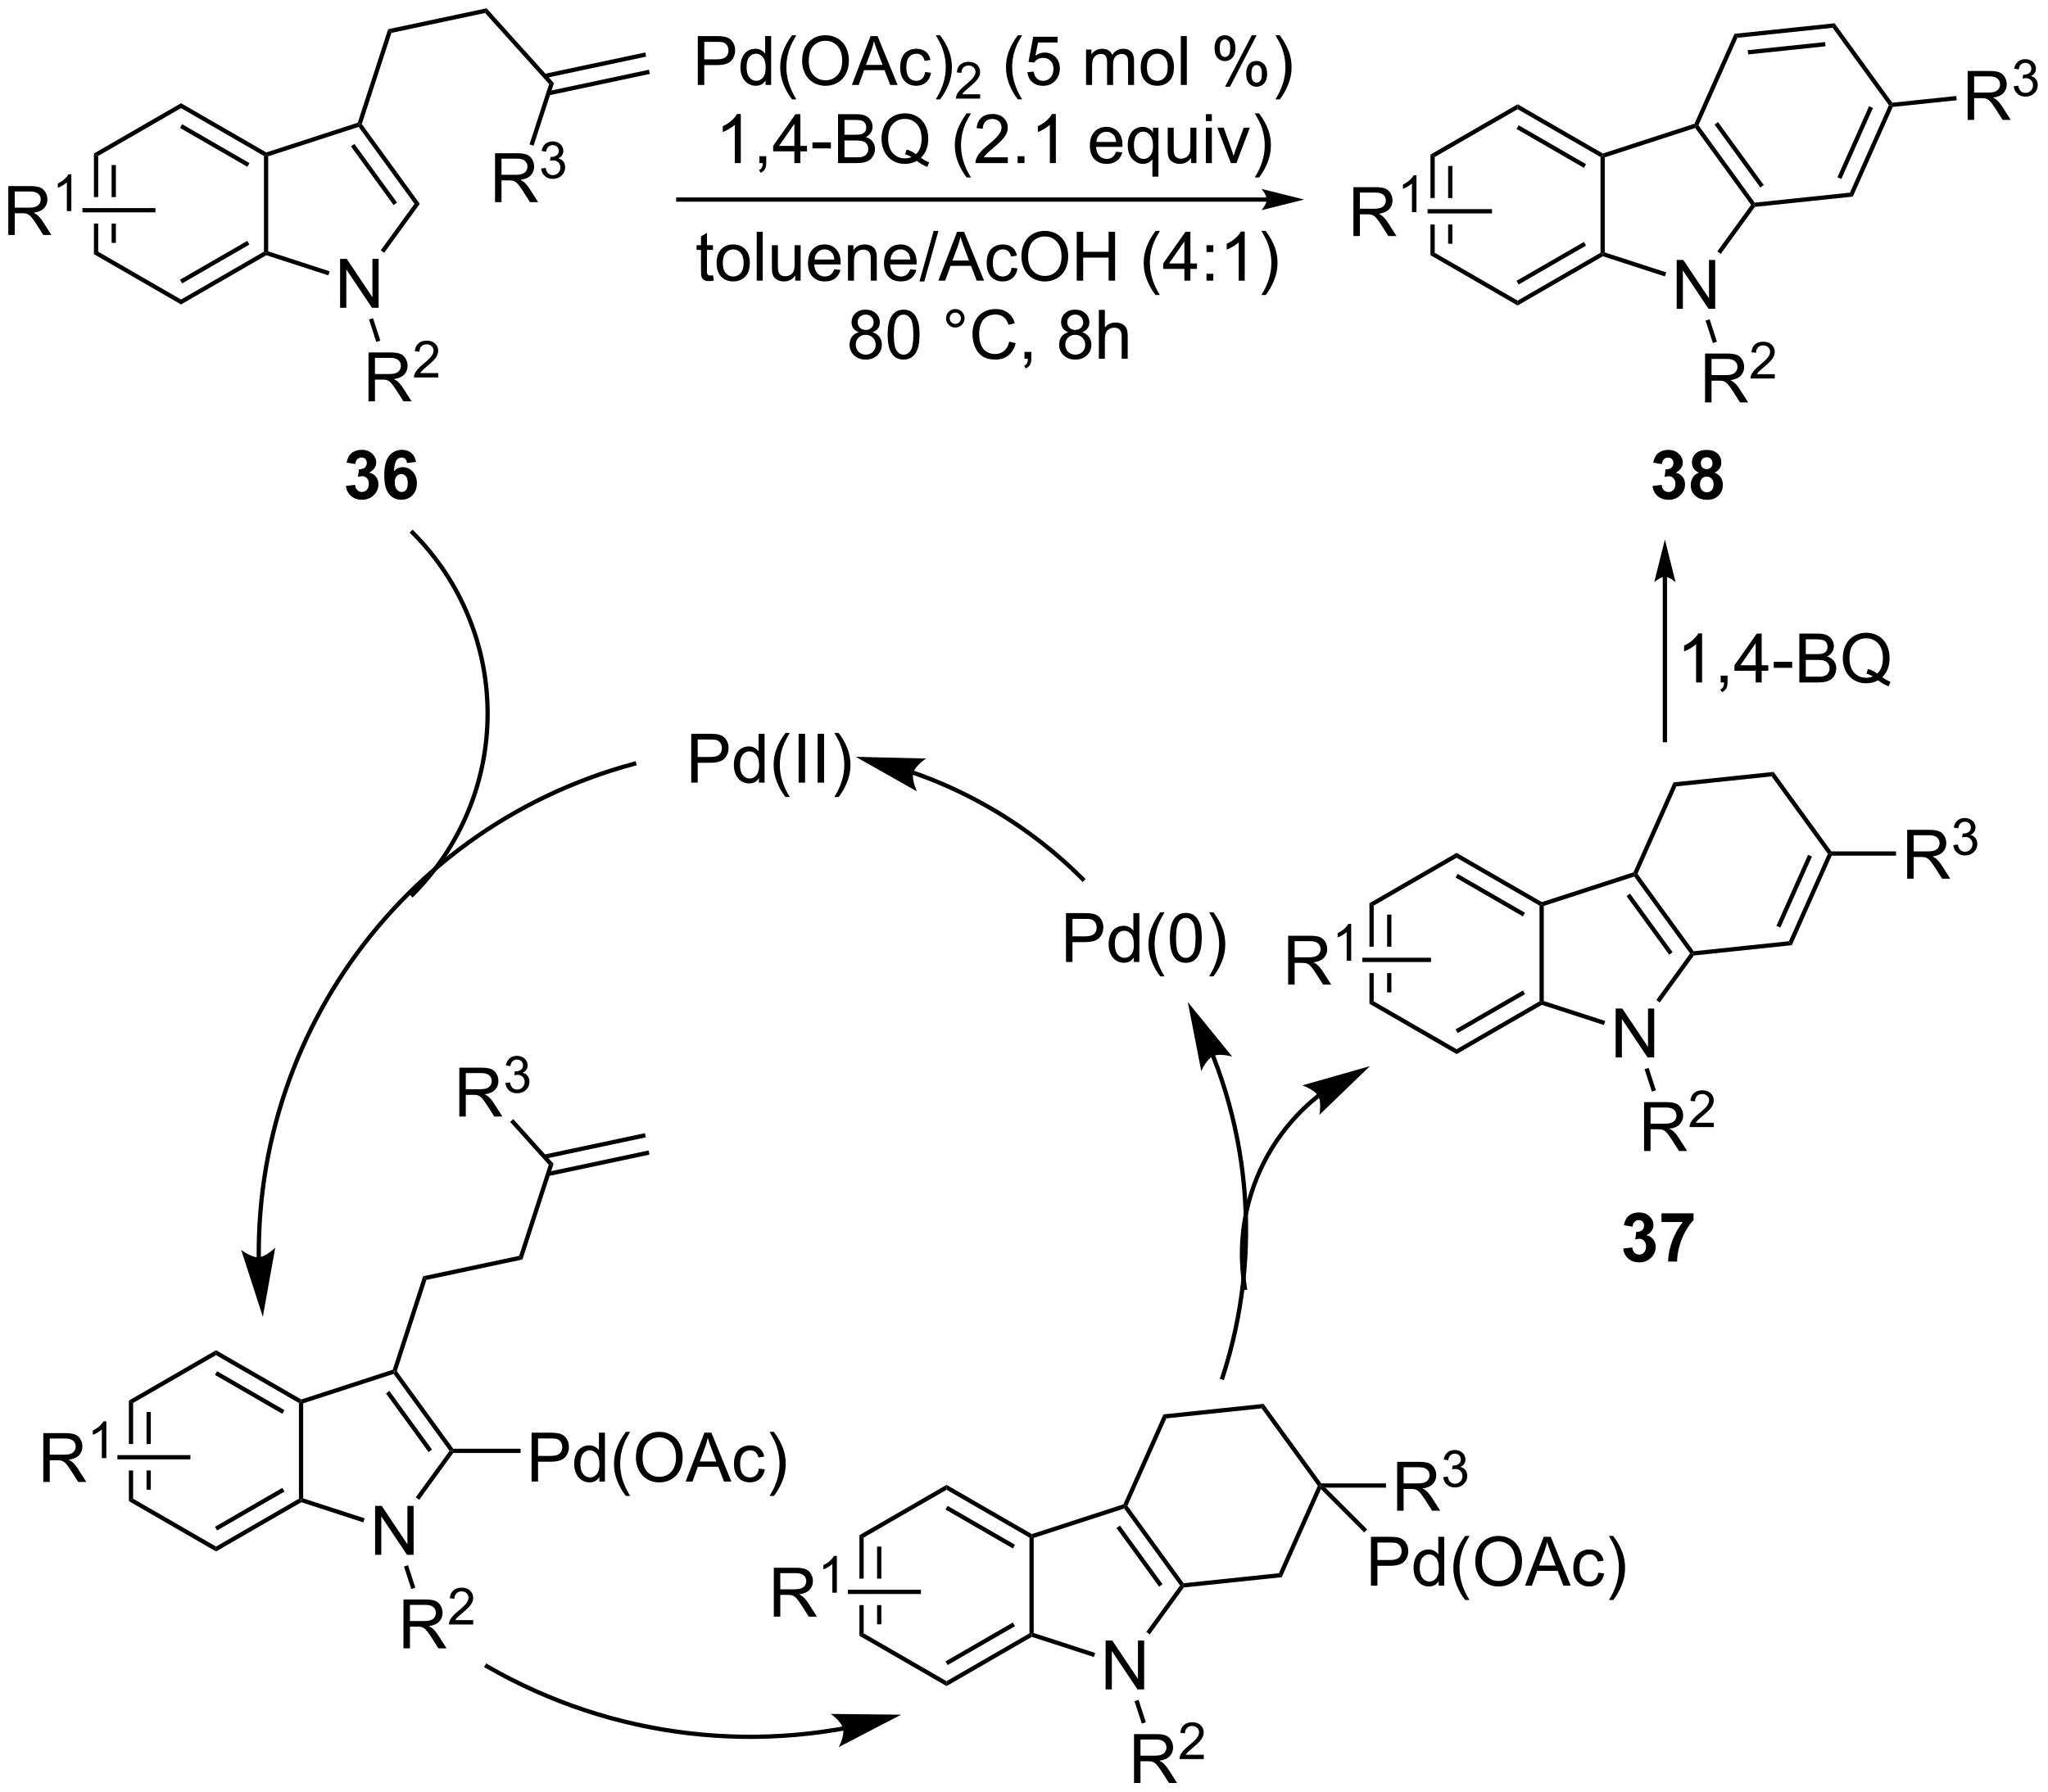 <?xml version="1.0" encoding="UTF-8"?>
<!DOCTYPE svg PUBLIC '-//W3C//DTD SVG 1.0//EN'
          'http://www.w3.org/TR/2001/REC-SVG-20010904/DTD/svg10.dtd'>
<svg stroke-dasharray="none" shape-rendering="auto" xmlns="http://www.w3.org/2000/svg" font-family="'Dialog'" text-rendering="auto" width="658" fill-opacity="1" color-interpolation="auto" color-rendering="auto" preserveAspectRatio="xMidYMid meet" font-size="12px" viewBox="0 0 658 576" fill="black" xmlns:xlink="http://www.w3.org/1999/xlink" stroke="black" image-rendering="auto" stroke-miterlimit="10" stroke-linecap="square" stroke-linejoin="miter" font-style="normal" stroke-width="1" height="576" stroke-dashoffset="0" font-weight="normal" stroke-opacity="1"
><!--Generated by the Batik Graphics2D SVG Generator--><defs id="genericDefs"
  /><g
  ><defs id="defs1"
    ><clipPath clipPathUnits="userSpaceOnUse" id="clipPath1"
      ><path d="M3.005 0.646 L249.515 0.646 L249.515 216.509 L3.005 216.509 L3.005 0.646 Z"
      /></clipPath
      ><clipPath clipPathUnits="userSpaceOnUse" id="clipPath2"
      ><path d="M1.321 13.903 L1.321 223.764 L240.977 223.764 L240.977 13.903 Z"
      /></clipPath
    ></defs
    ><g transform="scale(2.667,2.667) translate(-3.005,-0.646) matrix(1.029,0,0,1.029,1.646,-13.655)"
    ><path d="M12.317 31.887 L12.317 36.981 L12.817 36.981 L12.817 32.176 L12.317 31.887 ZM14.387 33.227 L14.387 36.981 L14.887 36.981 L14.887 33.227 ZM14.387 40.081 L14.387 42.336 L14.887 42.336 L14.887 40.081 ZM12.317 40.081 L12.317 43.676 L12.817 43.387 L12.817 40.081 Z" stroke="none" clip-path="url(#clipPath2)"
    /></g
    ><g transform="matrix(2.743,0,0,2.743,-3.624,-38.135)"
    ><path d="M12.317 43.676 L12.817 43.387 L22.527 48.993 L22.527 49.57 Z" stroke="none" clip-path="url(#clipPath2)"
    /></g
    ><g transform="matrix(2.743,0,0,2.743,-3.624,-38.135)"
    ><path d="M22.527 49.57 L22.527 48.993 L32.236 43.387 L32.486 43.531 L32.514 43.803 ZM22.652 47.108 L30.541 42.553 L30.291 42.12 L22.402 46.675 Z" stroke="none" clip-path="url(#clipPath2)"
    /></g
    ><g transform="matrix(2.743,0,0,2.743,-3.624,-38.135)"
    ><path d="M32.736 43.35 L32.486 43.531 L32.236 43.387 L32.236 32.176 L32.486 32.031 L32.736 32.213 Z" stroke="none" clip-path="url(#clipPath2)"
    /></g
    ><g transform="matrix(2.743,0,0,2.743,-3.624,-38.135)"
    ><path d="M32.514 31.759 L32.486 32.031 L32.236 32.176 L22.527 26.57 L22.527 25.993 ZM30.541 33.01 L22.652 28.455 L22.402 28.888 L30.291 33.443 Z" stroke="none" clip-path="url(#clipPath2)"
    /></g
    ><g transform="matrix(2.743,0,0,2.743,-3.624,-38.135)"
    ><path d="M22.527 25.993 L22.527 26.57 L12.817 32.176 L12.317 31.887 Z" stroke="none" clip-path="url(#clipPath2)"
    /></g
    ><g transform="matrix(2.743,0,0,2.743,-3.624,-38.135)"
    ><path d="M41.157 49.96 L41.157 44.233 L41.936 44.233 L44.944 48.728 L44.944 44.233 L45.67 44.233 L45.67 49.96 L44.892 49.96 L41.884 45.46 L41.884 49.96 L41.157 49.96 Z" stroke="none" clip-path="url(#clipPath2)"
    /></g
    ><g transform="matrix(2.743,0,0,2.743,-3.624,-38.135)"
    ><path d="M32.514 43.803 L32.486 43.531 L32.736 43.35 L39.935 45.689 L39.78 46.164 Z" stroke="none" clip-path="url(#clipPath2)"
    /></g
    ><g transform="matrix(2.743,0,0,2.743,-3.624,-38.135)"
    ><path d="M46.322 43.52 L45.918 43.226 L49.873 37.781 L50.492 37.781 Z" stroke="none" clip-path="url(#clipPath2)"
    /></g
    ><g transform="matrix(2.743,0,0,2.743,-3.624,-38.135)"
    ><path d="M50.492 37.781 L49.873 37.781 L43.328 28.772 L43.423 28.478 L43.7 28.434 ZM47.826 37.634 L42.835 30.764 L42.43 31.058 L47.422 37.928 Z" stroke="none" clip-path="url(#clipPath2)"
    /></g
    ><g transform="matrix(2.743,0,0,2.743,-3.624,-38.135)"
    ><path d="M43.225 28.279 L43.423 28.478 L43.328 28.772 L32.736 32.213 L32.486 32.031 L32.514 31.759 Z" stroke="none" clip-path="url(#clipPath2)"
    /></g
    ><g transform="matrix(2.743,0,0,2.743,-3.624,-38.135)"
    ><path d="M44.482 60.922 L44.482 55.196 L47.021 55.196 Q47.787 55.196 48.185 55.349 Q48.584 55.503 48.82 55.894 Q49.06 56.284 49.06 56.758 Q49.06 57.367 48.664 57.787 Q48.271 58.203 47.445 58.315 Q47.748 58.461 47.904 58.602 Q48.234 58.907 48.531 59.362 L49.529 60.922 L48.576 60.922 L47.818 59.73 Q47.484 59.214 47.268 58.94 Q47.055 58.667 46.886 58.558 Q46.716 58.448 46.539 58.407 Q46.412 58.378 46.117 58.378 L45.24 58.378 L45.24 60.922 L44.482 60.922 ZM45.24 57.722 L46.867 57.722 Q47.388 57.722 47.68 57.615 Q47.974 57.508 48.125 57.271 Q48.279 57.034 48.279 56.758 Q48.279 56.352 47.982 56.092 Q47.688 55.828 47.052 55.828 L45.24 55.828 L45.24 57.722 Z" stroke="none" clip-path="url(#clipPath2)"
    /></g
    ><g transform="matrix(2.743,0,0,2.743,-3.624,-38.135)"
    ><path d="M52.651 57.614 L52.651 58.122 L49.811 58.122 Q49.805 57.931 49.873 57.755 Q49.981 57.466 50.219 57.185 Q50.459 56.904 50.91 56.534 Q51.609 55.96 51.856 55.624 Q52.102 55.288 52.102 54.989 Q52.102 54.677 51.877 54.462 Q51.654 54.245 51.293 54.245 Q50.912 54.245 50.684 54.474 Q50.455 54.702 50.453 55.107 L49.91 55.052 Q49.967 54.444 50.33 54.128 Q50.694 53.81 51.305 53.81 Q51.924 53.81 52.283 54.154 Q52.645 54.495 52.645 55.001 Q52.645 55.259 52.539 55.509 Q52.434 55.757 52.188 56.032 Q51.944 56.308 51.375 56.788 Q50.901 57.187 50.766 57.329 Q50.631 57.472 50.543 57.614 L52.651 57.614 Z" stroke="none" clip-path="url(#clipPath2)"
    /></g
    ><g transform="matrix(2.743,0,0,2.743,-3.624,-38.135)"
    ><path d="M44.542 51.337 L45.017 51.183 L45.871 53.811 L45.396 53.965 Z" stroke="none" clip-path="url(#clipPath2)"
    /></g
    ><g transform="matrix(2.743,0,0,2.743,-3.624,-38.135)"
    ><path d="M2.293 41.431 L2.293 35.705 L4.833 35.705 Q5.598 35.705 5.997 35.858 Q6.395 36.012 6.632 36.403 Q6.872 36.793 6.872 37.267 Q6.872 37.877 6.476 38.296 Q6.083 38.713 5.257 38.825 Q5.559 38.971 5.715 39.111 Q6.046 39.416 6.343 39.871 L7.34 41.431 L6.387 41.431 L5.629 40.239 Q5.296 39.723 5.08 39.45 Q4.866 39.176 4.697 39.067 Q4.528 38.957 4.351 38.916 Q4.223 38.887 3.929 38.887 L3.051 38.887 L3.051 41.431 L2.293 41.431 ZM3.051 38.231 L4.679 38.231 Q5.2 38.231 5.491 38.124 Q5.786 38.017 5.937 37.78 Q6.09 37.543 6.09 37.267 Q6.09 36.861 5.793 36.601 Q5.499 36.338 4.864 36.338 L3.051 36.338 L3.051 38.231 Z" stroke="none" clip-path="url(#clipPath2)"
    /></g
    ><g transform="matrix(2.743,0,0,2.743,-3.624,-38.135)"
    ><path d="M9.677 38.631 L9.15 38.631 L9.15 35.27 Q8.958 35.452 8.65 35.633 Q8.341 35.815 8.095 35.907 L8.095 35.397 Q8.536 35.188 8.866 34.893 Q9.198 34.596 9.337 34.319 L9.677 34.319 L9.677 38.631 Z" stroke="none" clip-path="url(#clipPath2)"
    /></g
    ><g transform="matrix(2.743,0,0,2.743,-3.624,-38.135)"
    ><path d="M19.527 38.281 L19.527 38.781 L10.975 38.781 L10.975 38.281 Z" stroke="none" clip-path="url(#clipPath2)"
    /></g
    ><g transform="matrix(2.743,0,0,2.743,-3.624,-38.135)"
    ><path d="M43.7 28.434 L43.423 28.478 L43.225 28.279 L46.783 17.326 L47.17 17.755 Z" stroke="none" clip-path="url(#clipPath2)"
    /></g
    ><g transform="matrix(2.743,0,0,2.743,-3.624,-38.135)"
    ><path d="M47.17 17.755 L46.783 17.326 L58.315 14.875 L58.136 15.424 Z" stroke="none" clip-path="url(#clipPath2)"
    /></g
    ><g transform="matrix(2.743,0,0,2.743,-3.624,-38.135)"
    ><path d="M58.136 15.424 L58.315 14.875 L66.203 23.636 L65.638 23.756 Z" stroke="none" clip-path="url(#clipPath2)"
    /></g
    ><g transform="matrix(2.743,0,0,2.743,-3.624,-38.135)"
    ><path d="M65.603 25.077 L77.436 22.562 L77.332 22.073 L65.499 24.588 ZM65.173 23.052 L77.006 20.537 L76.902 20.048 L65.069 22.563 Z" stroke="none" clip-path="url(#clipPath2)"
    /></g
    ><g transform="matrix(2.743,0,0,2.743,-3.624,-38.135)"
    ><path d="M59.306 37.583 L59.306 31.856 L61.845 31.856 Q62.61 31.856 63.009 32.01 Q63.407 32.163 63.644 32.554 Q63.884 32.945 63.884 33.419 Q63.884 34.028 63.488 34.447 Q63.095 34.864 62.269 34.976 Q62.571 35.122 62.727 35.263 Q63.058 35.567 63.355 36.023 L64.352 37.583 L63.399 37.583 L62.641 36.39 Q62.308 35.874 62.092 35.601 Q61.878 35.328 61.709 35.218 Q61.54 35.109 61.363 35.067 Q61.235 35.038 60.941 35.038 L60.063 35.038 L60.063 37.583 L59.306 37.583 ZM60.063 34.382 L61.691 34.382 Q62.212 34.382 62.503 34.276 Q62.798 34.169 62.949 33.932 Q63.102 33.695 63.102 33.419 Q63.102 33.013 62.806 32.752 Q62.511 32.489 61.876 32.489 L60.063 32.489 L60.063 34.382 Z" stroke="none" clip-path="url(#clipPath2)"
    /></g
    ><g transform="matrix(2.743,0,0,2.743,-3.624,-38.135)"
    ><path d="M64.705 33.648 L65.232 33.578 Q65.324 34.027 65.54 34.224 Q65.759 34.422 66.074 34.422 Q66.445 34.422 66.701 34.164 Q66.959 33.906 66.959 33.525 Q66.959 33.162 66.72 32.927 Q66.484 32.691 66.117 32.691 Q65.968 32.691 65.746 32.75 L65.804 32.287 Q65.857 32.293 65.888 32.293 Q66.226 32.293 66.496 32.117 Q66.765 31.941 66.765 31.574 Q66.765 31.285 66.568 31.095 Q66.373 30.904 66.062 30.904 Q65.753 30.904 65.548 31.097 Q65.343 31.291 65.285 31.677 L64.757 31.584 Q64.855 31.052 65.197 30.761 Q65.54 30.47 66.05 30.47 Q66.402 30.47 66.697 30.621 Q66.994 30.771 67.15 31.033 Q67.306 31.293 67.306 31.585 Q67.306 31.865 67.156 32.093 Q67.007 32.322 66.714 32.457 Q67.095 32.544 67.306 32.822 Q67.517 33.097 67.517 33.513 Q67.517 34.076 67.107 34.468 Q66.697 34.859 66.07 34.859 Q65.505 34.859 65.13 34.523 Q64.757 34.185 64.705 33.648 Z" stroke="none" clip-path="url(#clipPath2)"
    /></g
    ><g transform="matrix(2.743,0,0,2.743,-3.624,-38.135)"
    ><path d="M65.638 23.756 L66.203 23.636 L63.819 30.972 L63.343 30.818 Z" stroke="none" clip-path="url(#clipPath2)"
    /></g
    ><g transform="matrix(2.743,0,0,2.743,-3.624,-38.135)"
    ><path d="M168.872 32.012 L168.872 37.106 L169.372 37.106 L169.372 32.301 L168.872 32.012 ZM170.942 33.352 L170.942 37.106 L171.442 37.106 L171.442 33.352 ZM170.942 40.206 L170.942 42.461 L171.442 42.461 L171.442 40.206 ZM168.872 40.206 L168.872 43.801 L169.372 43.512 L169.372 40.206 Z" stroke="none" clip-path="url(#clipPath2)"
    /></g
    ><g transform="matrix(2.743,0,0,2.743,-3.624,-38.135)"
    ><path d="M168.872 43.801 L169.372 43.512 L179.081 49.118 L179.081 49.695 Z" stroke="none" clip-path="url(#clipPath2)"
    /></g
    ><g transform="matrix(2.743,0,0,2.743,-3.624,-38.135)"
    ><path d="M179.081 49.695 L179.081 49.118 L188.79 43.512 L189.04 43.656 L189.069 43.928 ZM179.206 47.233 L187.095 42.678 L186.845 42.245 L178.956 46.8 Z" stroke="none" clip-path="url(#clipPath2)"
    /></g
    ><g transform="matrix(2.743,0,0,2.743,-3.624,-38.135)"
    ><path d="M189.29 43.475 L189.04 43.656 L188.79 43.512 L188.79 32.301 L189.04 32.156 L189.29 32.338 Z" stroke="none" clip-path="url(#clipPath2)"
    /></g
    ><g transform="matrix(2.743,0,0,2.743,-3.624,-38.135)"
    ><path d="M189.069 31.884 L189.04 32.156 L188.79 32.301 L179.081 26.695 L179.081 26.118 ZM187.095 33.135 L179.206 28.58 L178.956 29.013 L186.845 33.568 Z" stroke="none" clip-path="url(#clipPath2)"
    /></g
    ><g transform="matrix(2.743,0,0,2.743,-3.624,-38.135)"
    ><path d="M179.081 26.118 L179.081 26.695 L169.372 32.301 L168.872 32.012 Z" stroke="none" clip-path="url(#clipPath2)"
    /></g
    ><g transform="matrix(2.743,0,0,2.743,-3.624,-38.135)"
    ><path d="M197.712 50.085 L197.712 44.358 L198.49 44.358 L201.498 48.853 L201.498 44.358 L202.225 44.358 L202.225 50.085 L201.446 50.085 L198.438 45.585 L198.438 50.085 L197.712 50.085 Z" stroke="none" clip-path="url(#clipPath2)"
    /></g
    ><g transform="matrix(2.743,0,0,2.743,-3.624,-38.135)"
    ><path d="M189.069 43.928 L189.04 43.656 L189.29 43.475 L196.489 45.814 L196.335 46.289 Z" stroke="none" clip-path="url(#clipPath2)"
    /></g
    ><g transform="matrix(2.743,0,0,2.743,-3.624,-38.135)"
    ><path d="M202.877 43.645 L202.472 43.351 L206.428 37.906 L206.737 37.906 L206.874 38.143 Z" stroke="none" clip-path="url(#clipPath2)"
    /></g
    ><g transform="matrix(2.743,0,0,2.743,-3.624,-38.135)"
    ><path d="M206.854 37.643 L206.737 37.906 L206.428 37.906 L199.882 28.897 L199.977 28.603 L200.265 28.573 ZM207.911 35.576 L202.557 28.206 L202.152 28.5 L207.507 35.87 Z" stroke="none" clip-path="url(#clipPath2)"
    /></g
    ><g transform="matrix(2.743,0,0,2.743,-3.624,-38.135)"
    ><path d="M199.794 28.399 L199.977 28.603 L199.882 28.897 L189.29 32.338 L189.04 32.156 L189.069 31.884 Z" stroke="none" clip-path="url(#clipPath2)"
    /></g
    ><g transform="matrix(2.743,0,0,2.743,-3.624,-38.135)"
    ><path d="M201.036 61.047 L201.036 55.321 L203.576 55.321 Q204.341 55.321 204.739 55.474 Q205.138 55.628 205.375 56.019 Q205.614 56.409 205.614 56.883 Q205.614 57.492 205.219 57.912 Q204.826 58.328 204 58.44 Q204.302 58.586 204.458 58.727 Q204.789 59.032 205.086 59.487 L206.083 61.047 L205.13 61.047 L204.372 59.855 Q204.039 59.339 203.823 59.065 Q203.609 58.792 203.44 58.683 Q203.271 58.573 203.094 58.532 Q202.966 58.503 202.672 58.503 L201.794 58.503 L201.794 61.047 L201.036 61.047 ZM201.794 57.847 L203.422 57.847 Q203.943 57.847 204.234 57.74 Q204.529 57.633 204.68 57.396 Q204.833 57.159 204.833 56.883 Q204.833 56.477 204.536 56.217 Q204.242 55.953 203.607 55.953 L201.794 55.953 L201.794 57.847 Z" stroke="none" clip-path="url(#clipPath2)"
    /></g
    ><g transform="matrix(2.743,0,0,2.743,-3.624,-38.135)"
    ><path d="M209.205 57.739 L209.205 58.247 L206.365 58.247 Q206.359 58.056 206.428 57.88 Q206.535 57.591 206.773 57.31 Q207.014 57.029 207.465 56.659 Q208.164 56.085 208.41 55.749 Q208.656 55.413 208.656 55.114 Q208.656 54.802 208.431 54.587 Q208.209 54.37 207.848 54.37 Q207.467 54.37 207.238 54.599 Q207.01 54.827 207.008 55.232 L206.465 55.177 Q206.521 54.569 206.885 54.253 Q207.248 53.935 207.859 53.935 Q208.478 53.935 208.838 54.279 Q209.199 54.62 209.199 55.126 Q209.199 55.384 209.094 55.634 Q208.988 55.882 208.742 56.157 Q208.498 56.433 207.93 56.913 Q207.455 57.312 207.32 57.454 Q207.185 57.597 207.098 57.739 L209.205 57.739 Z" stroke="none" clip-path="url(#clipPath2)"
    /></g
    ><g transform="matrix(2.743,0,0,2.743,-3.624,-38.135)"
    ><path d="M201.096 51.462 L201.572 51.308 L202.426 53.936 L201.95 54.09 Z" stroke="none" clip-path="url(#clipPath2)"
    /></g
    ><g transform="matrix(2.743,0,0,2.743,-3.624,-38.135)"
    ><path d="M159.848 41.556 L159.848 35.83 L162.387 35.83 Q163.153 35.83 163.551 35.983 Q163.95 36.137 164.187 36.528 Q164.426 36.918 164.426 37.392 Q164.426 38.002 164.03 38.421 Q163.637 38.838 162.812 38.95 Q163.114 39.096 163.27 39.236 Q163.601 39.541 163.898 39.996 L164.895 41.556 L163.942 41.556 L163.184 40.364 Q162.851 39.848 162.635 39.575 Q162.421 39.301 162.252 39.192 Q162.082 39.082 161.905 39.041 Q161.778 39.012 161.483 39.012 L160.606 39.012 L160.606 41.556 L159.848 41.556 ZM160.606 38.356 L162.233 38.356 Q162.754 38.356 163.046 38.249 Q163.34 38.142 163.491 37.905 Q163.645 37.668 163.645 37.392 Q163.645 36.986 163.348 36.726 Q163.054 36.463 162.418 36.463 L160.606 36.463 L160.606 38.356 Z" stroke="none" clip-path="url(#clipPath2)"
    /></g
    ><g transform="matrix(2.743,0,0,2.743,-3.624,-38.135)"
    ><path d="M167.231 38.756 L166.704 38.756 L166.704 35.395 Q166.513 35.577 166.204 35.758 Q165.895 35.94 165.649 36.032 L165.649 35.522 Q166.091 35.313 166.421 35.018 Q166.753 34.721 166.892 34.444 L167.231 34.444 L167.231 38.756 Z" stroke="none" clip-path="url(#clipPath2)"
    /></g
    ><g transform="matrix(2.743,0,0,2.743,-3.624,-38.135)"
    ><path d="M176.081 38.406 L176.081 38.906 L168.53 38.906 L168.53 38.406 Z" stroke="none" clip-path="url(#clipPath2)"
    /></g
    ><g transform="matrix(2.743,0,0,2.743,-3.624,-38.135)"
    ><path d="M206.874 38.143 L206.737 37.906 L206.854 37.643 L218.004 36.471 L218.344 36.938 Z" stroke="none" clip-path="url(#clipPath2)"
    /></g
    ><g transform="matrix(2.743,0,0,2.743,-3.624,-38.135)"
    ><path d="M218.344 36.938 L218.004 36.471 L222.564 26.229 L222.851 26.198 L223.021 26.432 ZM216.998 34.872 L220.703 26.55 L220.246 26.347 L216.541 34.669 Z" stroke="none" clip-path="url(#clipPath2)"
    /></g
    ><g transform="matrix(2.743,0,0,2.743,-3.624,-38.135)"
    ><path d="M222.969 25.935 L222.851 26.198 L222.564 26.229 L215.975 17.159 L216.209 16.631 Z" stroke="none" clip-path="url(#clipPath2)"
    /></g
    ><g transform="matrix(2.743,0,0,2.743,-3.624,-38.135)"
    ><path d="M216.209 16.631 L215.975 17.159 L204.825 18.331 L204.485 17.863 ZM215.094 18.83 L206.034 19.782 L206.086 20.279 L215.146 19.327 Z" stroke="none" clip-path="url(#clipPath2)"
    /></g
    ><g transform="matrix(2.743,0,0,2.743,-3.624,-38.135)"
    ><path d="M204.485 17.863 L204.825 18.331 L200.265 28.573 L199.977 28.603 L199.794 28.399 Z" stroke="none" clip-path="url(#clipPath2)"
    /></g
    ><g transform="matrix(2.743,0,0,2.743,-3.624,-38.135)"
    ><path d="M231.794 27.947 L231.794 22.22 L234.333 22.22 Q235.098 22.22 235.497 22.374 Q235.895 22.527 236.132 22.918 Q236.372 23.308 236.372 23.782 Q236.372 24.392 235.976 24.811 Q235.583 25.228 234.757 25.34 Q235.059 25.486 235.216 25.626 Q235.546 25.931 235.843 26.387 L236.841 27.947 L235.887 27.947 L235.13 26.754 Q234.796 26.238 234.58 25.965 Q234.367 25.691 234.197 25.582 Q234.028 25.473 233.851 25.431 Q233.723 25.402 233.429 25.402 L232.552 25.402 L232.552 27.947 L231.794 27.947 ZM232.552 24.746 L234.179 24.746 Q234.7 24.746 234.992 24.639 Q235.286 24.532 235.437 24.296 Q235.591 24.058 235.591 23.782 Q235.591 23.376 235.294 23.116 Q234.999 22.853 234.364 22.853 L232.552 22.853 L232.552 24.746 Z" stroke="none" clip-path="url(#clipPath2)"
    /></g
    ><g transform="matrix(2.743,0,0,2.743,-3.624,-38.135)"
    ><path d="M237.193 24.012 L237.72 23.941 Q237.812 24.391 238.029 24.588 Q238.247 24.785 238.562 24.785 Q238.933 24.785 239.189 24.527 Q239.447 24.27 239.447 23.889 Q239.447 23.525 239.208 23.291 Q238.972 23.055 238.605 23.055 Q238.456 23.055 238.234 23.113 L238.292 22.65 Q238.345 22.656 238.376 22.656 Q238.714 22.656 238.984 22.48 Q239.253 22.305 239.253 21.938 Q239.253 21.648 239.056 21.459 Q238.861 21.268 238.55 21.268 Q238.242 21.268 238.036 21.461 Q237.831 21.654 237.773 22.041 L237.245 21.947 Q237.343 21.416 237.685 21.125 Q238.029 20.834 238.538 20.834 Q238.89 20.834 239.185 20.984 Q239.482 21.135 239.638 21.396 Q239.794 21.656 239.794 21.949 Q239.794 22.229 239.644 22.457 Q239.495 22.686 239.202 22.82 Q239.583 22.908 239.794 23.186 Q240.005 23.461 240.005 23.877 Q240.005 24.439 239.595 24.832 Q239.185 25.223 238.558 25.223 Q237.994 25.223 237.619 24.887 Q237.245 24.549 237.193 24.012 Z" stroke="none" clip-path="url(#clipPath2)"
    /></g
    ><g transform="matrix(2.743,0,0,2.743,-3.624,-38.135)"
    ><path d="M223.021 26.432 L222.851 26.198 L222.969 25.935 L230.462 25.147 L230.515 25.645 Z" stroke="none" clip-path="url(#clipPath2)"
    /></g
    ><g transform="matrix(2.743,0,0,2.743,-3.624,-38.135)"
    ><path d="M82.285 105.594 L82.285 99.868 L84.446 99.868 Q85.017 99.868 85.316 99.922 Q85.738 99.993 86.022 100.191 Q86.308 100.386 86.483 100.743 Q86.657 101.097 86.657 101.524 Q86.657 102.253 86.191 102.761 Q85.728 103.266 84.511 103.266 L83.043 103.266 L83.043 105.594 L82.285 105.594 ZM83.043 102.589 L84.524 102.589 Q85.259 102.589 85.566 102.316 Q85.876 102.042 85.876 101.547 Q85.876 101.188 85.694 100.933 Q85.511 100.675 85.215 100.594 Q85.024 100.542 84.509 100.542 L83.043 100.542 L83.043 102.589 ZM90.222 105.594 L90.222 105.071 Q89.829 105.688 89.063 105.688 Q88.566 105.688 88.149 105.415 Q87.735 105.141 87.506 104.651 Q87.277 104.159 87.277 103.524 Q87.277 102.901 87.483 102.396 Q87.691 101.891 88.105 101.623 Q88.519 101.352 89.032 101.352 Q89.407 101.352 89.699 101.511 Q89.993 101.667 90.175 101.922 L90.175 99.868 L90.876 99.868 L90.876 105.594 L90.222 105.594 ZM88.001 103.524 Q88.001 104.321 88.337 104.717 Q88.673 105.11 89.129 105.11 Q89.59 105.11 89.912 104.732 Q90.235 104.355 90.235 103.581 Q90.235 102.73 89.907 102.331 Q89.579 101.933 89.097 101.933 Q88.629 101.933 88.313 102.316 Q88.001 102.698 88.001 103.524 ZM93.325 107.279 Q92.742 106.545 92.338 105.56 Q91.937 104.573 91.937 103.519 Q91.937 102.589 92.239 101.737 Q92.591 100.751 93.325 99.769 L93.828 99.769 Q93.356 100.581 93.203 100.93 Q92.966 101.469 92.828 102.055 Q92.661 102.784 92.661 103.524 Q92.661 105.401 93.828 107.279 L93.325 107.279 ZM94.864 105.594 L94.864 99.868 L95.622 99.868 L95.622 105.594 L94.864 105.594 ZM97.087 105.594 L97.087 99.868 L97.845 99.868 L97.845 105.594 L97.087 105.594 ZM99.552 107.279 L99.046 107.279 Q100.216 105.401 100.216 103.524 Q100.216 102.79 100.046 102.066 Q99.914 101.48 99.677 100.941 Q99.523 100.589 99.046 99.769 L99.552 99.769 Q100.286 100.751 100.638 101.737 Q100.937 102.589 100.937 103.519 Q100.937 104.573 100.534 105.56 Q100.13 106.545 99.552 107.279 Z" stroke="none" clip-path="url(#clipPath2)"
    /></g
    ><g transform="matrix(2.743,0,0,2.743,-3.624,-38.135)"
    ><path d="M16.416 177.985 L16.416 183.079 L16.916 183.079 L16.916 178.274 L16.416 177.985 ZM18.486 179.324 L18.486 183.079 L18.986 183.079 L18.986 179.324 ZM18.486 186.179 L18.486 188.434 L18.986 188.434 L18.986 186.179 ZM16.416 186.179 L16.416 189.774 L16.916 189.485 L16.916 186.179 Z" stroke="none" clip-path="url(#clipPath2)"
    /></g
    ><g transform="matrix(2.743,0,0,2.743,-3.624,-38.135)"
    ><path d="M16.416 189.774 L16.916 189.485 L26.626 195.091 L26.626 195.668 Z" stroke="none" clip-path="url(#clipPath2)"
    /></g
    ><g transform="matrix(2.743,0,0,2.743,-3.624,-38.135)"
    ><path d="M26.626 195.668 L26.626 195.091 L36.335 189.485 L36.585 189.629 L36.614 189.901 ZM26.751 193.206 L34.64 188.651 L34.39 188.218 L26.501 192.773 Z" stroke="none" clip-path="url(#clipPath2)"
    /></g
    ><g transform="matrix(2.743,0,0,2.743,-3.624,-38.135)"
    ><path d="M36.835 189.448 L36.585 189.629 L36.335 189.485 L36.335 178.274 L36.585 178.129 L36.835 178.311 Z" stroke="none" clip-path="url(#clipPath2)"
    /></g
    ><g transform="matrix(2.743,0,0,2.743,-3.624,-38.135)"
    ><path d="M36.614 177.857 L36.585 178.129 L36.335 178.274 L26.626 172.668 L26.626 172.091 ZM34.64 179.108 L26.751 174.553 L26.501 174.986 L34.39 179.541 Z" stroke="none" clip-path="url(#clipPath2)"
    /></g
    ><g transform="matrix(2.743,0,0,2.743,-3.624,-38.135)"
    ><path d="M26.626 172.091 L26.626 172.668 L16.916 178.274 L16.416 177.985 Z" stroke="none" clip-path="url(#clipPath2)"
    /></g
    ><g transform="matrix(2.743,0,0,2.743,-3.624,-38.135)"
    ><path d="M45.256 196.058 L45.256 190.331 L46.035 190.331 L49.043 194.826 L49.043 190.331 L49.769 190.331 L49.769 196.058 L48.991 196.058 L45.983 191.558 L45.983 196.058 L45.256 196.058 Z" stroke="none" clip-path="url(#clipPath2)"
    /></g
    ><g transform="matrix(2.743,0,0,2.743,-3.624,-38.135)"
    ><path d="M36.614 189.901 L36.585 189.629 L36.835 189.448 L44.034 191.787 L43.879 192.262 Z" stroke="none" clip-path="url(#clipPath2)"
    /></g
    ><g transform="matrix(2.743,0,0,2.743,-3.624,-38.135)"
    ><path d="M50.421 189.618 L50.017 189.324 L53.972 183.879 L54.282 183.879 L54.409 184.129 Z" stroke="none" clip-path="url(#clipPath2)"
    /></g
    ><g transform="matrix(2.743,0,0,2.743,-3.624,-38.135)"
    ><path d="M54.409 183.629 L54.282 183.879 L53.972 183.879 L47.426 174.869 L47.522 174.576 L47.799 174.532 ZM51.925 183.732 L46.934 176.862 L46.529 177.156 L51.521 184.026 Z" stroke="none" clip-path="url(#clipPath2)"
    /></g
    ><g transform="matrix(2.743,0,0,2.743,-3.624,-38.135)"
    ><path d="M47.324 174.377 L47.522 174.576 L47.426 174.869 L36.835 178.311 L36.585 178.129 L36.614 177.857 Z" stroke="none" clip-path="url(#clipPath2)"
    /></g
    ><g transform="matrix(2.743,0,0,2.743,-3.624,-38.135)"
    ><path d="M48.581 207.02 L48.581 201.293 L51.12 201.293 Q51.886 201.293 52.284 201.447 Q52.682 201.601 52.919 201.992 Q53.159 202.382 53.159 202.856 Q53.159 203.465 52.763 203.885 Q52.37 204.301 51.544 204.413 Q51.846 204.559 52.003 204.7 Q52.334 205.005 52.63 205.46 L53.628 207.02 L52.675 207.02 L51.917 205.827 Q51.584 205.312 51.367 205.038 Q51.154 204.765 50.985 204.655 Q50.815 204.546 50.638 204.505 Q50.511 204.476 50.216 204.476 L49.339 204.476 L49.339 207.02 L48.581 207.02 ZM49.339 203.82 L50.966 203.82 Q51.487 203.82 51.779 203.713 Q52.073 203.606 52.224 203.369 Q52.378 203.132 52.378 202.856 Q52.378 202.45 52.081 202.189 Q51.787 201.926 51.151 201.926 L49.339 201.926 L49.339 203.82 Z" stroke="none" clip-path="url(#clipPath2)"
    /></g
    ><g transform="matrix(2.743,0,0,2.743,-3.624,-38.135)"
    ><path d="M56.749 203.712 L56.749 204.22 L53.91 204.22 Q53.904 204.029 53.972 203.853 Q54.08 203.564 54.318 203.283 Q54.558 203.001 55.009 202.632 Q55.709 202.058 55.955 201.722 Q56.201 201.386 56.201 201.087 Q56.201 200.775 55.976 200.56 Q55.753 200.343 55.392 200.343 Q55.011 200.343 54.783 200.572 Q54.554 200.8 54.552 201.204 L54.009 201.15 Q54.066 200.542 54.429 200.226 Q54.792 199.908 55.404 199.908 Q56.023 199.908 56.382 200.251 Q56.744 200.593 56.744 201.099 Q56.744 201.357 56.638 201.607 Q56.533 201.855 56.287 202.13 Q56.042 202.406 55.474 202.886 Q54.999 203.285 54.865 203.427 Q54.73 203.57 54.642 203.712 L56.749 203.712 Z" stroke="none" clip-path="url(#clipPath2)"
    /></g
    ><g transform="matrix(2.743,0,0,2.743,-3.624,-38.135)"
    ><path d="M48.641 197.435 L49.116 197.281 L49.97 199.909 L49.495 200.063 Z" stroke="none" clip-path="url(#clipPath2)"
    /></g
    ><g transform="matrix(2.743,0,0,2.743,-3.624,-38.135)"
    ><path d="M6.393 187.529 L6.393 181.803 L8.932 181.803 Q9.697 181.803 10.096 181.956 Q10.494 182.11 10.731 182.501 Q10.971 182.891 10.971 183.365 Q10.971 183.975 10.575 184.394 Q10.182 184.81 9.356 184.922 Q9.658 185.068 9.814 185.209 Q10.145 185.514 10.442 185.969 L11.439 187.529 L10.486 187.529 L9.728 186.337 Q9.395 185.821 9.179 185.547 Q8.965 185.274 8.796 185.165 Q8.627 185.055 8.45 185.014 Q8.322 184.985 8.028 184.985 L7.15 184.985 L7.15 187.529 L6.393 187.529 ZM7.15 184.329 L8.778 184.329 Q9.299 184.329 9.59 184.222 Q9.885 184.115 10.036 183.878 Q10.189 183.641 10.189 183.365 Q10.189 182.959 9.893 182.698 Q9.598 182.435 8.963 182.435 L7.15 182.435 L7.15 184.329 Z" stroke="none" clip-path="url(#clipPath2)"
    /></g
    ><g transform="matrix(2.743,0,0,2.743,-3.624,-38.135)"
    ><path d="M13.776 184.729 L13.249 184.729 L13.249 181.368 Q13.057 181.549 12.749 181.731 Q12.44 181.913 12.194 182.005 L12.194 181.495 Q12.635 181.286 12.965 180.991 Q13.297 180.694 13.436 180.417 L13.776 180.417 L13.776 184.729 Z" stroke="none" clip-path="url(#clipPath2)"
    /></g
    ><g transform="matrix(2.743,0,0,2.743,-3.624,-38.135)"
    ><path d="M23.626 184.379 L23.626 184.879 L15.074 184.879 L15.074 184.379 Z" stroke="none" clip-path="url(#clipPath2)"
    /></g
    ><g transform="matrix(2.743,0,0,2.743,-3.624,-38.135)"
    ><path d="M47.799 174.532 L47.522 174.576 L47.324 174.377 L50.883 163.424 L51.269 163.853 Z" stroke="none" clip-path="url(#clipPath2)"
    /></g
    ><g transform="matrix(2.743,0,0,2.743,-3.624,-38.135)"
    ><path d="M63.586 187.479 L63.586 181.753 L65.748 181.753 Q66.318 181.753 66.617 181.807 Q67.039 181.878 67.323 182.076 Q67.61 182.271 67.784 182.628 Q67.959 182.982 67.959 183.409 Q67.959 184.138 67.492 184.646 Q67.029 185.151 65.813 185.151 L64.344 185.151 L64.344 187.479 L63.586 187.479 ZM64.344 184.474 L65.826 184.474 Q66.56 184.474 66.867 184.201 Q67.177 183.927 67.177 183.432 Q67.177 183.073 66.995 182.818 Q66.813 182.56 66.516 182.479 Q66.326 182.427 65.81 182.427 L64.344 182.427 L64.344 184.474 ZM71.524 187.479 L71.524 186.956 Q71.13 187.573 70.365 187.573 Q69.867 187.573 69.451 187.299 Q69.037 187.026 68.808 186.536 Q68.578 186.044 68.578 185.409 Q68.578 184.786 68.784 184.281 Q68.992 183.776 69.406 183.508 Q69.821 183.237 70.334 183.237 Q70.709 183.237 71 183.396 Q71.294 183.552 71.477 183.807 L71.477 181.753 L72.177 181.753 L72.177 187.479 L71.524 187.479 ZM69.302 185.409 Q69.302 186.206 69.638 186.602 Q69.974 186.995 70.43 186.995 Q70.891 186.995 71.214 186.617 Q71.537 186.24 71.537 185.466 Q71.537 184.615 71.209 184.216 Q70.88 183.818 70.399 183.818 Q69.93 183.818 69.615 184.201 Q69.302 184.583 69.302 185.409 ZM74.627 189.164 Q74.043 188.43 73.64 187.445 Q73.239 186.458 73.239 185.404 Q73.239 184.474 73.541 183.622 Q73.892 182.636 74.627 181.654 L75.129 181.654 Q74.658 182.466 74.504 182.815 Q74.267 183.354 74.129 183.94 Q73.963 184.669 73.963 185.409 Q73.963 187.286 75.129 189.164 L74.627 189.164 ZM75.806 184.69 Q75.806 183.263 76.572 182.458 Q77.338 181.651 78.548 181.651 Q79.34 181.651 79.975 182.031 Q80.614 182.409 80.947 183.086 Q81.283 183.763 81.283 184.622 Q81.283 185.495 80.931 186.182 Q80.58 186.87 79.934 187.224 Q79.291 187.578 78.543 187.578 Q77.736 187.578 77.098 187.188 Q76.463 186.794 76.134 186.12 Q75.806 185.443 75.806 184.69 ZM76.588 184.701 Q76.588 185.737 77.142 186.333 Q77.7 186.927 78.541 186.927 Q79.395 186.927 79.947 186.326 Q80.502 185.724 80.502 184.62 Q80.502 183.919 80.265 183.399 Q80.028 182.878 79.572 182.591 Q79.119 182.302 78.551 182.302 Q77.746 182.302 77.166 182.857 Q76.588 183.409 76.588 184.701 ZM81.628 187.479 L83.828 181.753 L84.646 181.753 L86.99 187.479 L86.125 187.479 L85.459 185.745 L83.063 185.745 L82.435 187.479 L81.628 187.479 ZM83.281 185.128 L85.224 185.128 L84.625 183.542 Q84.352 182.818 84.219 182.354 Q84.11 182.904 83.912 183.448 L83.281 185.128 ZM90.211 185.958 L90.904 186.049 Q90.789 186.763 90.323 187.169 Q89.857 187.573 89.177 187.573 Q88.326 187.573 87.808 187.016 Q87.289 186.458 87.289 185.419 Q87.289 184.747 87.511 184.245 Q87.735 183.74 88.19 183.49 Q88.646 183.237 89.18 183.237 Q89.857 183.237 90.287 183.578 Q90.716 183.919 90.836 184.549 L90.154 184.654 Q90.055 184.237 89.808 184.026 Q89.56 183.815 89.209 183.815 Q88.677 183.815 88.344 184.195 Q88.013 184.576 88.013 185.401 Q88.013 186.237 88.334 186.617 Q88.654 186.995 89.169 186.995 Q89.584 186.995 89.86 186.742 Q90.138 186.487 90.211 185.958 ZM91.966 189.164 L91.461 189.164 Q92.63 187.286 92.63 185.409 Q92.63 184.674 92.461 183.951 Q92.328 183.365 92.091 182.826 Q91.938 182.474 91.461 181.654 L91.966 181.654 Q92.701 182.636 93.052 183.622 Q93.352 184.474 93.352 185.404 Q93.352 186.458 92.948 187.445 Q92.544 188.43 91.966 189.164 Z" stroke="none" clip-path="url(#clipPath2)"
    /></g
    ><g transform="matrix(2.743,0,0,2.743,-3.624,-38.135)"
    ><path d="M54.409 184.129 L54.282 183.879 L54.409 183.629 L62.294 183.629 L62.294 184.129 Z" stroke="none" clip-path="url(#clipPath2)"
    /></g
    ><g transform="matrix(2.743,0,0,2.743,-3.624,-38.135)"
    ><path d="M51.269 163.853 L50.883 163.424 L62.131 161.033 L62.517 161.462 Z" stroke="none" clip-path="url(#clipPath2)"
    /></g
    ><g transform="matrix(2.743,0,0,2.743,-3.624,-38.135)"
    ><path d="M62.517 161.462 L62.131 161.033 L65.596 150.37 L66.16 150.25 Z" stroke="none" clip-path="url(#clipPath2)"
    /></g
    ><g transform="matrix(2.743,0,0,2.743,-3.624,-38.135)"
    ><path d="M55.122 144.714 L55.122 138.988 L57.661 138.988 Q58.427 138.988 58.825 139.141 Q59.224 139.295 59.46 139.685 Q59.7 140.076 59.7 140.55 Q59.7 141.159 59.304 141.579 Q58.911 141.995 58.085 142.107 Q58.388 142.253 58.544 142.394 Q58.874 142.698 59.171 143.154 L60.169 144.714 L59.216 144.714 L58.458 143.521 Q58.124 143.006 57.908 142.732 Q57.695 142.459 57.526 142.35 Q57.356 142.24 57.179 142.198 Q57.052 142.17 56.757 142.17 L55.88 142.17 L55.88 144.714 L55.122 144.714 ZM55.88 141.514 L57.507 141.514 Q58.028 141.514 58.32 141.407 Q58.614 141.3 58.765 141.063 Q58.919 140.826 58.919 140.55 Q58.919 140.144 58.622 139.883 Q58.328 139.62 57.692 139.62 L55.88 139.62 L55.88 141.514 Z" stroke="none" clip-path="url(#clipPath2)"
    /></g
    ><g transform="matrix(2.743,0,0,2.743,-3.624,-38.135)"
    ><path d="M60.521 140.779 L61.048 140.709 Q61.14 141.158 61.357 141.356 Q61.576 141.553 61.89 141.553 Q62.261 141.553 62.517 141.295 Q62.775 141.037 62.775 140.656 Q62.775 140.293 62.537 140.059 Q62.3 139.822 61.933 139.822 Q61.785 139.822 61.562 139.881 L61.621 139.418 Q61.673 139.424 61.705 139.424 Q62.042 139.424 62.312 139.248 Q62.581 139.072 62.581 138.705 Q62.581 138.416 62.384 138.227 Q62.189 138.035 61.878 138.035 Q61.57 138.035 61.365 138.228 Q61.16 138.422 61.101 138.809 L60.574 138.715 Q60.671 138.184 61.013 137.893 Q61.357 137.602 61.867 137.602 Q62.218 137.602 62.513 137.752 Q62.81 137.902 62.966 138.164 Q63.123 138.424 63.123 138.717 Q63.123 138.996 62.972 139.225 Q62.824 139.453 62.531 139.588 Q62.912 139.676 63.123 139.953 Q63.334 140.228 63.334 140.645 Q63.334 141.207 62.923 141.6 Q62.513 141.99 61.886 141.99 Q61.322 141.99 60.947 141.654 Q60.574 141.316 60.521 140.779 Z" stroke="none" clip-path="url(#clipPath2)"
    /></g
    ><g transform="matrix(2.743,0,0,2.743,-3.624,-38.135)"
    ><path d="M66.16 150.25 L65.596 150.37 L61.074 145.348 L61.446 145.014 Z" stroke="none" clip-path="url(#clipPath2)"
    /></g
    ><g transform="matrix(2.743,0,0,2.743,-3.624,-38.135)"
    ><path d="M65.561 151.691 L77.394 149.176 L77.29 148.687 L65.457 151.202 ZM65.13 149.667 L76.964 147.151 L76.86 146.662 L65.026 149.178 Z" stroke="none" clip-path="url(#clipPath2)"
    /></g
    ><g transform="matrix(2.743,0,0,2.743,-3.624,-38.135)"
    ><path d="M101.984 193.757 L101.984 198.851 L102.484 198.851 L102.484 194.046 L101.984 193.757 ZM104.054 195.096 L104.054 198.851 L104.554 198.851 L104.554 195.096 ZM104.054 201.951 L104.054 204.206 L104.554 204.206 L104.554 201.951 ZM101.984 201.951 L101.984 205.546 L102.484 205.257 L102.484 201.951 Z" stroke="none" clip-path="url(#clipPath2)"
    /></g
    ><g transform="matrix(2.743,0,0,2.743,-3.624,-38.135)"
    ><path d="M101.984 205.546 L102.484 205.257 L112.193 210.863 L112.193 211.44 Z" stroke="none" clip-path="url(#clipPath2)"
    /></g
    ><g transform="matrix(2.743,0,0,2.743,-3.624,-38.135)"
    ><path d="M112.193 211.44 L112.193 210.863 L121.902 205.257 L122.152 205.401 L122.181 205.673 ZM112.318 208.977 L120.207 204.423 L119.957 203.99 L112.068 208.544 Z" stroke="none" clip-path="url(#clipPath2)"
    /></g
    ><g transform="matrix(2.743,0,0,2.743,-3.624,-38.135)"
    ><path d="M122.402 205.22 L122.152 205.401 L121.902 205.257 L121.902 194.046 L122.152 193.901 L122.402 194.083 Z" stroke="none" clip-path="url(#clipPath2)"
    /></g
    ><g transform="matrix(2.743,0,0,2.743,-3.624,-38.135)"
    ><path d="M122.181 193.629 L122.152 193.901 L121.902 194.046 L112.193 188.44 L112.193 187.863 ZM120.207 194.88 L112.318 190.325 L112.068 190.758 L119.957 195.313 Z" stroke="none" clip-path="url(#clipPath2)"
    /></g
    ><g transform="matrix(2.743,0,0,2.743,-3.624,-38.135)"
    ><path d="M112.193 187.863 L112.193 188.44 L102.484 194.046 L101.984 193.757 Z" stroke="none" clip-path="url(#clipPath2)"
    /></g
    ><g transform="matrix(2.743,0,0,2.743,-3.624,-38.135)"
    ><path d="M130.824 211.83 L130.824 206.103 L131.602 206.103 L134.61 210.598 L134.61 206.103 L135.337 206.103 L135.337 211.83 L134.558 211.83 L131.55 207.33 L131.55 211.83 L130.824 211.83 Z" stroke="none" clip-path="url(#clipPath2)"
    /></g
    ><g transform="matrix(2.743,0,0,2.743,-3.624,-38.135)"
    ><path d="M122.181 205.673 L122.152 205.401 L122.402 205.22 L129.601 207.559 L129.447 208.034 Z" stroke="none" clip-path="url(#clipPath2)"
    /></g
    ><g transform="matrix(2.743,0,0,2.743,-3.624,-38.135)"
    ><path d="M135.989 205.39 L135.584 205.096 L139.54 199.651 L139.849 199.651 L139.986 199.888 Z" stroke="none" clip-path="url(#clipPath2)"
    /></g
    ><g transform="matrix(2.743,0,0,2.743,-3.624,-38.135)"
    ><path d="M139.966 199.387 L139.849 199.651 L139.54 199.651 L132.994 190.641 L133.089 190.347 L133.377 190.317 ZM137.493 199.504 L132.501 192.634 L132.097 192.928 L137.088 199.798 Z" stroke="none" clip-path="url(#clipPath2)"
    /></g
    ><g transform="matrix(2.743,0,0,2.743,-3.624,-38.135)"
    ><path d="M132.906 190.144 L133.089 190.347 L132.994 190.641 L122.402 194.083 L122.152 193.901 L122.181 193.629 Z" stroke="none" clip-path="url(#clipPath2)"
    /></g
    ><g transform="matrix(2.743,0,0,2.743,-3.624,-38.135)"
    ><path d="M134.148 222.792 L134.148 217.065 L136.688 217.065 Q137.453 217.065 137.851 217.219 Q138.25 217.373 138.487 217.763 Q138.726 218.154 138.726 218.628 Q138.726 219.237 138.331 219.657 Q137.938 220.073 137.112 220.185 Q137.414 220.331 137.57 220.472 Q137.901 220.776 138.198 221.232 L139.195 222.792 L138.242 222.792 L137.484 221.599 Q137.151 221.084 136.935 220.81 Q136.721 220.537 136.552 220.428 Q136.383 220.318 136.206 220.276 Q136.078 220.248 135.784 220.248 L134.906 220.248 L134.906 222.792 L134.148 222.792 ZM134.906 219.592 L136.534 219.592 Q137.055 219.592 137.346 219.485 Q137.641 219.378 137.792 219.141 Q137.945 218.904 137.945 218.628 Q137.945 218.222 137.648 217.961 Q137.354 217.698 136.719 217.698 L134.906 217.698 L134.906 219.592 Z" stroke="none" clip-path="url(#clipPath2)"
    /></g
    ><g transform="matrix(2.743,0,0,2.743,-3.624,-38.135)"
    ><path d="M142.317 219.484 L142.317 219.992 L139.477 219.992 Q139.471 219.801 139.54 219.625 Q139.647 219.336 139.885 219.055 Q140.126 218.773 140.577 218.404 Q141.276 217.83 141.522 217.494 Q141.768 217.158 141.768 216.859 Q141.768 216.547 141.543 216.332 Q141.321 216.115 140.96 216.115 Q140.579 216.115 140.35 216.344 Q140.122 216.572 140.12 216.976 L139.577 216.922 Q139.633 216.314 139.997 215.998 Q140.36 215.68 140.971 215.68 Q141.59 215.68 141.95 216.023 Q142.311 216.365 142.311 216.871 Q142.311 217.129 142.206 217.379 Q142.1 217.627 141.854 217.902 Q141.61 218.178 141.042 218.658 Q140.567 219.056 140.432 219.199 Q140.298 219.342 140.21 219.484 L142.317 219.484 Z" stroke="none" clip-path="url(#clipPath2)"
    /></g
    ><g transform="matrix(2.743,0,0,2.743,-3.624,-38.135)"
    ><path d="M134.208 213.207 L134.684 213.053 L135.538 215.68 L135.062 215.835 Z" stroke="none" clip-path="url(#clipPath2)"
    /></g
    ><g transform="matrix(2.743,0,0,2.743,-3.624,-38.135)"
    ><path d="M91.96 203.301 L91.96 197.575 L94.499 197.575 Q95.265 197.575 95.663 197.728 Q96.062 197.882 96.299 198.273 Q96.538 198.663 96.538 199.137 Q96.538 199.746 96.142 200.166 Q95.749 200.582 94.924 200.694 Q95.226 200.84 95.382 200.981 Q95.713 201.286 96.01 201.741 L97.007 203.301 L96.054 203.301 L95.296 202.108 Q94.963 201.593 94.746 201.319 Q94.533 201.046 94.364 200.937 Q94.194 200.827 94.017 200.786 Q93.89 200.757 93.595 200.757 L92.718 200.757 L92.718 203.301 L91.96 203.301 ZM92.718 200.101 L94.345 200.101 Q94.866 200.101 95.158 199.994 Q95.452 199.887 95.603 199.65 Q95.757 199.413 95.757 199.137 Q95.757 198.731 95.46 198.47 Q95.166 198.207 94.53 198.207 L92.718 198.207 L92.718 200.101 Z" stroke="none" clip-path="url(#clipPath2)"
    /></g
    ><g transform="matrix(2.743,0,0,2.743,-3.624,-38.135)"
    ><path d="M99.343 200.501 L98.816 200.501 L98.816 197.14 Q98.625 197.321 98.316 197.503 Q98.007 197.685 97.761 197.777 L97.761 197.267 Q98.203 197.058 98.533 196.763 Q98.865 196.466 99.004 196.189 L99.343 196.189 L99.343 200.501 Z" stroke="none" clip-path="url(#clipPath2)"
    /></g
    ><g transform="matrix(2.743,0,0,2.743,-3.624,-38.135)"
    ><path d="M109.193 200.151 L109.193 200.651 L100.641 200.651 L100.641 200.151 Z" stroke="none" clip-path="url(#clipPath2)"
    /></g
    ><g transform="matrix(2.743,0,0,2.743,-3.624,-38.135)"
    ><path d="M139.986 199.888 L139.849 199.651 L139.966 199.387 L151.116 198.216 L151.456 198.683 Z" stroke="none" clip-path="url(#clipPath2)"
    /></g
    ><g transform="matrix(2.743,0,0,2.743,-3.624,-38.135)"
    ><path d="M151.456 198.683 L151.116 198.216 L155.676 187.974 L155.964 187.943 L156.044 188.377 Z" stroke="none" clip-path="url(#clipPath2)"
    /></g
    ><g transform="matrix(2.743,0,0,2.743,-3.624,-38.135)"
    ><path d="M156.091 187.693 L155.964 187.943 L155.676 187.974 L149.087 178.903 L149.321 178.376 Z" stroke="none" clip-path="url(#clipPath2)"
    /></g
    ><g transform="matrix(2.743,0,0,2.743,-3.624,-38.135)"
    ><path d="M149.321 178.376 L149.087 178.903 L137.937 180.075 L137.597 179.608 Z" stroke="none" clip-path="url(#clipPath2)"
    /></g
    ><g transform="matrix(2.743,0,0,2.743,-3.624,-38.135)"
    ><path d="M137.597 179.608 L137.937 180.075 L133.377 190.317 L133.089 190.347 L132.906 190.144 Z" stroke="none" clip-path="url(#clipPath2)"
    /></g
    ><g transform="matrix(2.743,0,0,2.743,-3.624,-38.135)"
    ><path d="M164.969 190.893 L164.969 185.167 L167.508 185.167 Q168.273 185.167 168.672 185.321 Q169.07 185.474 169.307 185.865 Q169.547 186.255 169.547 186.729 Q169.547 187.339 169.151 187.758 Q168.758 188.175 167.932 188.287 Q168.234 188.433 168.391 188.573 Q168.721 188.878 169.018 189.333 L170.016 190.893 L169.062 190.893 L168.305 189.701 Q167.971 189.185 167.755 188.912 Q167.542 188.638 167.372 188.529 Q167.203 188.419 167.026 188.378 Q166.898 188.349 166.604 188.349 L165.726 188.349 L165.726 190.893 L164.969 190.893 ZM165.726 187.693 L167.354 187.693 Q167.875 187.693 168.167 187.586 Q168.461 187.479 168.612 187.242 Q168.766 187.005 168.766 186.729 Q168.766 186.323 168.469 186.063 Q168.174 185.8 167.539 185.8 L165.726 185.8 L165.726 187.693 Z" stroke="none" clip-path="url(#clipPath2)"
    /></g
    ><g transform="matrix(2.743,0,0,2.743,-3.624,-38.135)"
    ><path d="M170.368 186.959 L170.895 186.888 Q170.987 187.338 171.204 187.535 Q171.422 187.732 171.737 187.732 Q172.108 187.732 172.364 187.474 Q172.622 187.216 172.622 186.836 Q172.622 186.472 172.383 186.238 Q172.147 186.002 171.78 186.002 Q171.631 186.002 171.409 186.06 L171.467 185.597 Q171.52 185.603 171.551 185.603 Q171.889 185.603 172.159 185.427 Q172.428 185.252 172.428 184.884 Q172.428 184.595 172.231 184.406 Q172.036 184.214 171.725 184.214 Q171.417 184.214 171.212 184.408 Q171.006 184.601 170.948 184.988 L170.421 184.894 Q170.518 184.363 170.86 184.072 Q171.204 183.781 171.714 183.781 Q172.065 183.781 172.36 183.931 Q172.657 184.082 172.813 184.343 Q172.969 184.603 172.969 184.896 Q172.969 185.175 172.819 185.404 Q172.671 185.632 172.377 185.767 Q172.758 185.855 172.969 186.132 Q173.18 186.408 173.18 186.824 Q173.18 187.386 172.77 187.779 Q172.36 188.17 171.733 188.17 Q171.168 188.17 170.793 187.834 Q170.421 187.496 170.368 186.959 Z" stroke="none" clip-path="url(#clipPath2)"
    /></g
    ><g transform="matrix(2.743,0,0,2.743,-3.624,-38.135)"
    ><path d="M156.567 188.193 L155.964 187.943 L156.091 187.693 L163.663 187.693 L163.663 188.193 Z" stroke="none" clip-path="url(#clipPath2)"
    /></g
    ><g transform="matrix(2.743,0,0,2.743,-3.624,-38.135)"
    ><path d="M161.9 199.675 L161.9 193.948 L164.061 193.948 Q164.632 193.948 164.931 194.003 Q165.353 194.073 165.637 194.272 Q165.923 194.467 166.098 194.823 Q166.272 195.178 166.272 195.605 Q166.272 196.334 165.806 196.842 Q165.343 197.347 164.126 197.347 L162.658 197.347 L162.658 199.675 L161.9 199.675 ZM162.658 196.67 L164.139 196.67 Q164.874 196.67 165.181 196.397 Q165.491 196.123 165.491 195.628 Q165.491 195.269 165.309 195.014 Q165.126 194.756 164.83 194.675 Q164.639 194.623 164.124 194.623 L162.658 194.623 L162.658 196.67 ZM169.837 199.675 L169.837 199.152 Q169.444 199.769 168.679 199.769 Q168.181 199.769 167.764 199.495 Q167.35 199.222 167.121 198.732 Q166.892 198.24 166.892 197.605 Q166.892 196.982 167.098 196.477 Q167.306 195.972 167.72 195.704 Q168.134 195.433 168.647 195.433 Q169.022 195.433 169.314 195.592 Q169.608 195.748 169.791 196.003 L169.791 193.948 L170.491 193.948 L170.491 199.675 L169.837 199.675 ZM167.616 197.605 Q167.616 198.402 167.952 198.798 Q168.288 199.191 168.744 199.191 Q169.205 199.191 169.528 198.813 Q169.85 198.435 169.85 197.662 Q169.85 196.81 169.522 196.412 Q169.194 196.014 168.712 196.014 Q168.244 196.014 167.929 196.397 Q167.616 196.779 167.616 197.605 ZM172.94 201.36 Q172.357 200.626 171.953 199.641 Q171.552 198.654 171.552 197.6 Q171.552 196.67 171.854 195.818 Q172.206 194.831 172.94 193.85 L173.443 193.85 Q172.971 194.662 172.818 195.011 Q172.581 195.55 172.443 196.136 Q172.276 196.865 172.276 197.605 Q172.276 199.482 173.443 201.36 L172.94 201.36 ZM174.12 196.886 Q174.12 195.459 174.886 194.654 Q175.651 193.847 176.862 193.847 Q177.654 193.847 178.289 194.227 Q178.927 194.605 179.261 195.282 Q179.596 195.959 179.596 196.818 Q179.596 197.691 179.245 198.378 Q178.893 199.066 178.248 199.42 Q177.604 199.774 176.857 199.774 Q176.05 199.774 175.412 199.383 Q174.776 198.99 174.448 198.316 Q174.12 197.639 174.12 196.886 ZM174.901 196.897 Q174.901 197.933 175.456 198.529 Q176.013 199.123 176.854 199.123 Q177.708 199.123 178.261 198.522 Q178.815 197.92 178.815 196.816 Q178.815 196.115 178.578 195.594 Q178.341 195.073 177.886 194.787 Q177.432 194.498 176.865 194.498 Q176.06 194.498 175.479 195.053 Q174.901 195.605 174.901 196.897 ZM179.942 199.675 L182.142 193.948 L182.96 193.948 L185.304 199.675 L184.439 199.675 L183.772 197.941 L181.376 197.941 L180.749 199.675 L179.942 199.675 ZM181.595 197.323 L183.538 197.323 L182.939 195.738 Q182.666 195.014 182.533 194.55 Q182.423 195.1 182.225 195.644 L181.595 197.323 ZM188.525 198.154 L189.218 198.245 Q189.103 198.959 188.637 199.365 Q188.171 199.769 187.491 199.769 Q186.639 199.769 186.121 199.212 Q185.603 198.654 185.603 197.615 Q185.603 196.943 185.824 196.441 Q186.048 195.935 186.504 195.685 Q186.96 195.433 187.494 195.433 Q188.171 195.433 188.6 195.774 Q189.03 196.115 189.15 196.745 L188.468 196.85 Q188.369 196.433 188.121 196.222 Q187.874 196.011 187.522 196.011 Q186.991 196.011 186.658 196.391 Q186.327 196.772 186.327 197.597 Q186.327 198.433 186.647 198.813 Q186.968 199.191 187.483 199.191 Q187.897 199.191 188.173 198.938 Q188.452 198.683 188.525 198.154 ZM190.28 201.36 L189.775 201.36 Q190.944 199.482 190.944 197.605 Q190.944 196.87 190.775 196.147 Q190.642 195.56 190.405 195.022 Q190.251 194.67 189.775 193.85 L190.28 193.85 Q191.014 194.831 191.366 195.818 Q191.666 196.67 191.666 197.6 Q191.666 198.654 191.262 199.641 Q190.858 200.626 190.28 201.36 Z" stroke="none" clip-path="url(#clipPath2)"
    /></g
    ><g transform="matrix(2.743,0,0,2.743,-3.624,-38.135)"
    ><path d="M156.044 188.377 L155.964 187.943 L156.567 188.193 L161.458 193.084 L161.104 193.438 Z" stroke="none" clip-path="url(#clipPath2)"
    /></g
    ><g transform="matrix(2.743,0,0,2.743,-3.624,-38.135)"
    ><path d="M161.726 119.715 L161.726 124.809 L162.226 124.809 L162.226 120.004 L161.726 119.715 ZM163.796 121.054 L163.796 124.809 L164.296 124.809 L164.296 121.054 ZM163.796 127.909 L163.796 130.164 L164.296 130.164 L164.296 127.909 ZM161.726 127.909 L161.726 131.504 L162.226 131.215 L162.226 127.909 Z" stroke="none" clip-path="url(#clipPath2)"
    /></g
    ><g transform="matrix(2.743,0,0,2.743,-3.624,-38.135)"
    ><path d="M161.726 131.504 L162.226 131.215 L171.936 136.821 L171.936 137.398 Z" stroke="none" clip-path="url(#clipPath2)"
    /></g
    ><g transform="matrix(2.743,0,0,2.743,-3.624,-38.135)"
    ><path d="M171.936 137.398 L171.936 136.821 L181.645 131.215 L181.895 131.359 L181.923 131.631 ZM172.061 134.935 L179.95 130.381 L179.7 129.948 L171.811 134.502 Z" stroke="none" clip-path="url(#clipPath2)"
    /></g
    ><g transform="matrix(2.743,0,0,2.743,-3.624,-38.135)"
    ><path d="M182.145 131.178 L181.895 131.359 L181.645 131.215 L181.645 120.004 L181.895 119.859 L182.145 120.041 Z" stroke="none" clip-path="url(#clipPath2)"
    /></g
    ><g transform="matrix(2.743,0,0,2.743,-3.624,-38.135)"
    ><path d="M181.923 119.587 L181.895 119.859 L181.645 120.004 L171.936 114.398 L171.936 113.821 ZM179.95 120.838 L172.061 116.283 L171.811 116.716 L179.7 121.271 Z" stroke="none" clip-path="url(#clipPath2)"
    /></g
    ><g transform="matrix(2.743,0,0,2.743,-3.624,-38.135)"
    ><path d="M171.936 113.821 L171.936 114.398 L162.226 120.004 L161.726 119.715 Z" stroke="none" clip-path="url(#clipPath2)"
    /></g
    ><g transform="matrix(2.743,0,0,2.743,-3.624,-38.135)"
    ><path d="M190.566 137.788 L190.566 132.061 L191.345 132.061 L194.353 136.556 L194.353 132.061 L195.079 132.061 L195.079 137.788 L194.301 137.788 L191.293 133.288 L191.293 137.788 L190.566 137.788 Z" stroke="none" clip-path="url(#clipPath2)"
    /></g
    ><g transform="matrix(2.743,0,0,2.743,-3.624,-38.135)"
    ><path d="M181.923 131.631 L181.895 131.359 L182.145 131.178 L189.344 133.517 L189.189 133.992 Z" stroke="none" clip-path="url(#clipPath2)"
    /></g
    ><g transform="matrix(2.743,0,0,2.743,-3.624,-38.135)"
    ><path d="M195.731 131.348 L195.327 131.054 L199.283 125.609 L199.592 125.609 L199.728 125.846 Z" stroke="none" clip-path="url(#clipPath2)"
    /></g
    ><g transform="matrix(2.743,0,0,2.743,-3.624,-38.135)"
    ><path d="M199.709 125.346 L199.592 125.609 L199.283 125.609 L192.737 116.599 L192.832 116.305 L193.119 116.275 ZM197.235 125.462 L192.244 118.592 L191.839 118.886 L196.831 125.756 Z" stroke="none" clip-path="url(#clipPath2)"
    /></g
    ><g transform="matrix(2.743,0,0,2.743,-3.624,-38.135)"
    ><path d="M192.649 116.102 L192.832 116.305 L192.737 116.599 L182.145 120.041 L181.895 119.859 L181.923 119.587 Z" stroke="none" clip-path="url(#clipPath2)"
    /></g
    ><g transform="matrix(2.743,0,0,2.743,-3.624,-38.135)"
    ><path d="M193.891 148.75 L193.891 143.024 L196.43 143.024 Q197.196 143.024 197.594 143.177 Q197.993 143.331 198.23 143.721 Q198.469 144.112 198.469 144.586 Q198.469 145.195 198.073 145.615 Q197.68 146.031 196.855 146.143 Q197.157 146.289 197.313 146.43 Q197.644 146.734 197.94 147.19 L198.938 148.75 L197.985 148.75 L197.227 147.557 Q196.894 147.042 196.678 146.768 Q196.464 146.495 196.295 146.386 Q196.125 146.276 195.948 146.234 Q195.821 146.206 195.526 146.206 L194.649 146.206 L194.649 148.75 L193.891 148.75 ZM194.649 145.55 L196.276 145.55 Q196.797 145.55 197.089 145.443 Q197.383 145.336 197.534 145.099 Q197.688 144.862 197.688 144.586 Q197.688 144.18 197.391 143.919 Q197.097 143.656 196.461 143.656 L194.649 143.656 L194.649 145.55 Z" stroke="none" clip-path="url(#clipPath2)"
    /></g
    ><g transform="matrix(2.743,0,0,2.743,-3.624,-38.135)"
    ><path d="M202.06 145.442 L202.06 145.95 L199.22 145.95 Q199.214 145.759 199.282 145.583 Q199.39 145.294 199.628 145.013 Q199.868 144.731 200.319 144.362 Q201.019 143.788 201.265 143.452 Q201.511 143.116 201.511 142.817 Q201.511 142.505 201.286 142.29 Q201.064 142.073 200.702 142.073 Q200.321 142.073 200.093 142.302 Q199.864 142.53 199.862 142.935 L199.319 142.88 Q199.376 142.272 199.739 141.956 Q200.103 141.638 200.714 141.638 Q201.333 141.638 201.692 141.981 Q202.054 142.323 202.054 142.829 Q202.054 143.087 201.948 143.337 Q201.843 143.585 201.597 143.86 Q201.353 144.136 200.784 144.616 Q200.31 145.015 200.175 145.157 Q200.04 145.3 199.952 145.442 L202.06 145.442 Z" stroke="none" clip-path="url(#clipPath2)"
    /></g
    ><g transform="matrix(2.743,0,0,2.743,-3.624,-38.135)"
    ><path d="M193.951 139.165 L194.426 139.011 L195.28 141.638 L194.805 141.793 Z" stroke="none" clip-path="url(#clipPath2)"
    /></g
    ><g transform="matrix(2.743,0,0,2.743,-3.624,-38.135)"
    ><path d="M152.202 129.259 L152.202 123.533 L154.742 123.533 Q155.507 123.533 155.906 123.686 Q156.304 123.84 156.541 124.231 Q156.781 124.621 156.781 125.095 Q156.781 125.704 156.385 126.124 Q155.992 126.54 155.166 126.652 Q155.468 126.798 155.624 126.939 Q155.955 127.244 156.252 127.699 L157.249 129.259 L156.296 129.259 L155.538 128.066 Q155.205 127.551 154.989 127.277 Q154.775 127.004 154.606 126.895 Q154.437 126.785 154.26 126.744 Q154.132 126.715 153.838 126.715 L152.96 126.715 L152.96 129.259 L152.202 129.259 ZM152.96 126.059 L154.588 126.059 Q155.109 126.059 155.4 125.952 Q155.695 125.845 155.846 125.608 Q155.999 125.371 155.999 125.095 Q155.999 124.689 155.702 124.428 Q155.408 124.165 154.773 124.165 L152.96 124.165 L152.96 126.059 Z" stroke="none" clip-path="url(#clipPath2)"
    /></g
    ><g transform="matrix(2.743,0,0,2.743,-3.624,-38.135)"
    ><path d="M159.586 126.459 L159.059 126.459 L159.059 123.098 Q158.867 123.279 158.559 123.461 Q158.25 123.643 158.004 123.735 L158.004 123.225 Q158.445 123.016 158.775 122.721 Q159.107 122.424 159.246 122.147 L159.586 122.147 L159.586 126.459 Z" stroke="none" clip-path="url(#clipPath2)"
    /></g
    ><g transform="matrix(2.743,0,0,2.743,-3.624,-38.135)"
    ><path d="M168.936 126.109 L168.936 126.609 L160.884 126.609 L160.884 126.109 Z" stroke="none" clip-path="url(#clipPath2)"
    /></g
    ><g transform="matrix(2.743,0,0,2.743,-3.624,-38.135)"
    ><path d="M199.728 125.846 L199.592 125.609 L199.709 125.346 L210.859 124.174 L211.198 124.641 Z" stroke="none" clip-path="url(#clipPath2)"
    /></g
    ><g transform="matrix(2.743,0,0,2.743,-3.624,-38.135)"
    ><path d="M211.198 124.641 L210.859 124.174 L215.419 113.932 L215.706 113.901 L215.868 114.151 ZM209.852 122.575 L213.557 114.253 L213.101 114.05 L209.395 122.372 Z" stroke="none" clip-path="url(#clipPath2)"
    /></g
    ><g transform="matrix(2.743,0,0,2.743,-3.624,-38.135)"
    ><path d="M215.833 113.651 L215.706 113.901 L215.419 113.932 L208.829 104.861 L209.064 104.334 Z" stroke="none" clip-path="url(#clipPath2)"
    /></g
    ><g transform="matrix(2.743,0,0,2.743,-3.624,-38.135)"
    ><path d="M209.064 104.334 L208.829 104.861 L197.679 106.033 L197.34 105.566 Z" stroke="none" clip-path="url(#clipPath2)"
    /></g
    ><g transform="matrix(2.743,0,0,2.743,-3.624,-38.135)"
    ><path d="M197.34 105.566 L197.679 106.033 L193.119 116.275 L192.832 116.305 L192.649 116.102 Z" stroke="none" clip-path="url(#clipPath2)"
    /></g
    ><g transform="matrix(2.743,0,0,2.743,-3.624,-38.135)"
    ><path d="M224.711 116.851 L224.711 111.125 L227.25 111.125 Q228.016 111.125 228.414 111.278 Q228.813 111.432 229.05 111.823 Q229.289 112.213 229.289 112.687 Q229.289 113.297 228.894 113.716 Q228.5 114.133 227.675 114.245 Q227.977 114.391 228.133 114.531 Q228.464 114.836 228.761 115.291 L229.758 116.851 L228.805 116.851 L228.047 115.659 Q227.714 115.143 227.498 114.87 Q227.284 114.596 227.115 114.487 Q226.946 114.377 226.769 114.336 Q226.641 114.307 226.347 114.307 L225.469 114.307 L225.469 116.851 L224.711 116.851 ZM225.469 113.651 L227.097 113.651 Q227.618 113.651 227.909 113.544 Q228.203 113.437 228.355 113.2 Q228.508 112.963 228.508 112.687 Q228.508 112.281 228.211 112.021 Q227.917 111.758 227.282 111.758 L225.469 111.758 L225.469 113.651 Z" stroke="none" clip-path="url(#clipPath2)"
    /></g
    ><g transform="matrix(2.743,0,0,2.743,-3.624,-38.135)"
    ><path d="M230.11 112.917 L230.638 112.846 Q230.73 113.296 230.946 113.493 Q231.165 113.69 231.48 113.69 Q231.851 113.69 232.106 113.432 Q232.364 113.174 232.364 112.794 Q232.364 112.43 232.126 112.196 Q231.89 111.96 231.523 111.96 Q231.374 111.96 231.151 112.018 L231.21 111.555 Q231.263 111.561 231.294 111.561 Q231.632 111.561 231.901 111.385 Q232.171 111.21 232.171 110.842 Q232.171 110.553 231.974 110.364 Q231.778 110.172 231.468 110.172 Q231.159 110.172 230.954 110.366 Q230.749 110.559 230.69 110.946 L230.163 110.852 Q230.261 110.321 230.602 110.03 Q230.946 109.739 231.456 109.739 Q231.808 109.739 232.102 109.889 Q232.399 110.04 232.556 110.301 Q232.712 110.561 232.712 110.854 Q232.712 111.133 232.561 111.362 Q232.413 111.591 232.12 111.725 Q232.501 111.813 232.712 112.091 Q232.923 112.366 232.923 112.782 Q232.923 113.344 232.513 113.737 Q232.102 114.128 231.476 114.128 Q230.911 114.128 230.536 113.792 Q230.163 113.454 230.11 112.917 Z" stroke="none" clip-path="url(#clipPath2)"
    /></g
    ><g transform="matrix(2.743,0,0,2.743,-3.624,-38.135)"
    ><path d="M215.868 114.151 L215.706 113.901 L215.833 113.651 L223.406 113.651 L223.406 114.151 Z" stroke="none" clip-path="url(#clipPath2)"
    /></g
    ><g transform="matrix(2.743,0,0,2.743,-3.624,-38.135)"
    ><path d="M149.698 37.031 L80.769 37.031 L80.519 37.031 L80.519 37.531 L80.769 37.531 L149.698 37.531 L149.948 37.531 L149.948 37.031 L149.698 37.031 ZM154.073 37.281 L149.073 36.031 C149.073 36.031 149.698 36.734 149.698 37.281 C149.698 37.828 149.073 38.531 149.073 38.531 Z" stroke="none" clip-path="url(#clipPath2)"
    /></g
    ><g transform="matrix(2.743,0,0,2.743,-3.624,-38.135)"
    ><path d="M83.054 23.858 L83.054 18.131 L85.215 18.131 Q85.786 18.131 86.085 18.186 Q86.507 18.256 86.791 18.454 Q87.077 18.65 87.252 19.006 Q87.426 19.36 87.426 19.788 Q87.426 20.517 86.96 21.025 Q86.496 21.53 85.28 21.53 L83.812 21.53 L83.812 23.858 L83.054 23.858 ZM83.812 20.853 L85.293 20.853 Q86.028 20.853 86.335 20.579 Q86.645 20.306 86.645 19.811 Q86.645 19.452 86.463 19.196 Q86.28 18.939 85.984 18.858 Q85.793 18.806 85.278 18.806 L83.812 18.806 L83.812 20.853 ZM90.991 23.858 L90.991 23.334 Q90.598 23.952 89.832 23.952 Q89.335 23.952 88.918 23.678 Q88.504 23.405 88.275 22.915 Q88.046 22.423 88.046 21.788 Q88.046 21.165 88.252 20.66 Q88.46 20.155 88.874 19.887 Q89.288 19.616 89.801 19.616 Q90.176 19.616 90.468 19.775 Q90.762 19.931 90.944 20.186 L90.944 18.131 L91.645 18.131 L91.645 23.858 L90.991 23.858 ZM88.77 21.788 Q88.77 22.584 89.106 22.98 Q89.442 23.373 89.897 23.373 Q90.359 23.373 90.681 22.996 Q91.004 22.618 91.004 21.845 Q91.004 20.993 90.676 20.595 Q90.348 20.196 89.866 20.196 Q89.397 20.196 89.082 20.579 Q88.77 20.962 88.77 21.788 ZM94.094 25.543 Q93.511 24.808 93.107 23.824 Q92.706 22.837 92.706 21.782 Q92.706 20.853 93.008 20.001 Q93.36 19.014 94.094 18.032 L94.597 18.032 Q94.125 18.845 93.972 19.194 Q93.735 19.733 93.597 20.319 Q93.43 21.048 93.43 21.788 Q93.43 23.665 94.597 25.543 L94.094 25.543 ZM95.274 21.069 Q95.274 19.642 96.04 18.837 Q96.805 18.03 98.016 18.03 Q98.808 18.03 99.443 18.41 Q100.081 18.788 100.415 19.465 Q100.75 20.142 100.75 21.001 Q100.75 21.873 100.399 22.561 Q100.047 23.248 99.401 23.603 Q98.758 23.957 98.011 23.957 Q97.204 23.957 96.566 23.566 Q95.93 23.173 95.602 22.498 Q95.274 21.821 95.274 21.069 ZM96.055 21.079 Q96.055 22.116 96.61 22.712 Q97.167 23.306 98.008 23.306 Q98.862 23.306 99.415 22.704 Q99.969 22.103 99.969 20.998 Q99.969 20.298 99.732 19.777 Q99.495 19.256 99.04 18.97 Q98.586 18.681 98.019 18.681 Q97.214 18.681 96.633 19.235 Q96.055 19.788 96.055 21.079 ZM101.096 23.858 L103.296 18.131 L104.114 18.131 L106.457 23.858 L105.593 23.858 L104.926 22.123 L102.53 22.123 L101.903 23.858 L101.096 23.858 ZM102.749 21.506 L104.692 21.506 L104.093 19.92 Q103.819 19.196 103.687 18.733 Q103.577 19.282 103.379 19.827 L102.749 21.506 ZM109.679 22.337 L110.371 22.428 Q110.257 23.142 109.791 23.548 Q109.325 23.952 108.645 23.952 Q107.793 23.952 107.275 23.394 Q106.757 22.837 106.757 21.798 Q106.757 21.126 106.978 20.623 Q107.202 20.118 107.658 19.868 Q108.114 19.616 108.647 19.616 Q109.325 19.616 109.754 19.957 Q110.184 20.298 110.304 20.928 L109.621 21.032 Q109.522 20.616 109.275 20.405 Q109.028 20.194 108.676 20.194 Q108.145 20.194 107.812 20.574 Q107.481 20.954 107.481 21.78 Q107.481 22.616 107.801 22.996 Q108.121 23.373 108.637 23.373 Q109.051 23.373 109.327 23.121 Q109.606 22.866 109.679 22.337 ZM111.434 25.543 L110.929 25.543 Q112.098 23.665 112.098 21.788 Q112.098 21.053 111.929 20.329 Q111.796 19.743 111.559 19.204 Q111.405 18.853 110.929 18.032 L111.434 18.032 Q112.168 19.014 112.52 20.001 Q112.819 20.853 112.819 21.782 Q112.819 22.837 112.416 23.824 Q112.012 24.808 111.434 25.543 Z" stroke="none" clip-path="url(#clipPath2)"
    /></g
    ><g transform="matrix(2.743,0,0,2.743,-3.624,-38.135)"
    ><path d="M116.13 24.95 L116.13 25.458 L113.29 25.458 Q113.284 25.267 113.353 25.091 Q113.46 24.802 113.698 24.52 Q113.939 24.239 114.39 23.87 Q115.089 23.296 115.335 22.96 Q115.581 22.624 115.581 22.325 Q115.581 22.013 115.356 21.798 Q115.134 21.581 114.773 21.581 Q114.392 21.581 114.163 21.809 Q113.935 22.038 113.933 22.442 L113.39 22.388 Q113.446 21.78 113.81 21.464 Q114.173 21.145 114.784 21.145 Q115.403 21.145 115.763 21.489 Q116.124 21.831 116.124 22.337 Q116.124 22.595 116.019 22.845 Q115.913 23.093 115.667 23.368 Q115.423 23.643 114.855 24.124 Q114.38 24.522 114.245 24.665 Q114.111 24.808 114.023 24.95 L116.13 24.95 Z" stroke="none" clip-path="url(#clipPath2)"
    /></g
    ><g transform="matrix(2.743,0,0,2.743,-3.624,-38.135)"
    ><path d="M120.54 25.543 Q119.957 24.808 119.553 23.824 Q119.152 22.837 119.152 21.782 Q119.152 20.853 119.454 20.001 Q119.806 19.014 120.54 18.032 L121.043 18.032 Q120.572 18.845 120.418 19.194 Q120.181 19.733 120.043 20.319 Q119.876 21.048 119.876 21.788 Q119.876 23.665 121.043 25.543 L120.54 25.543 ZM121.665 22.358 L122.402 22.295 Q122.486 22.834 122.783 23.105 Q123.082 23.376 123.504 23.376 Q124.012 23.376 124.363 22.993 Q124.715 22.61 124.715 21.978 Q124.715 21.376 124.376 21.03 Q124.04 20.681 123.494 20.681 Q123.152 20.681 122.879 20.837 Q122.606 20.991 122.449 21.235 L121.79 21.15 L122.345 18.209 L125.192 18.209 L125.192 18.881 L122.908 18.881 L122.598 20.42 Q123.113 20.061 123.681 20.061 Q124.431 20.061 124.947 20.582 Q125.462 21.1 125.462 21.915 Q125.462 22.694 125.009 23.259 Q124.457 23.957 123.504 23.957 Q122.723 23.957 122.228 23.519 Q121.736 23.079 121.665 22.358 ZM128.533 23.858 L128.533 19.709 L129.16 19.709 L129.16 20.29 Q129.356 19.985 129.679 19.801 Q130.004 19.616 130.418 19.616 Q130.879 19.616 131.173 19.808 Q131.47 19.998 131.59 20.342 Q132.082 19.616 132.871 19.616 Q133.488 19.616 133.819 19.957 Q134.152 20.298 134.152 21.009 L134.152 23.858 L133.454 23.858 L133.454 21.243 Q133.454 20.821 133.384 20.637 Q133.316 20.452 133.137 20.34 Q132.957 20.225 132.715 20.225 Q132.277 20.225 131.988 20.517 Q131.699 20.806 131.699 21.446 L131.699 23.858 L130.996 23.858 L130.996 21.163 Q130.996 20.694 130.824 20.459 Q130.652 20.225 130.262 20.225 Q129.965 20.225 129.712 20.381 Q129.462 20.538 129.348 20.84 Q129.236 21.139 129.236 21.704 L129.236 23.858 L128.533 23.858 ZM134.934 21.782 Q134.934 20.631 135.574 20.077 Q136.111 19.616 136.879 19.616 Q137.736 19.616 138.277 20.176 Q138.822 20.735 138.822 21.725 Q138.822 22.525 138.579 22.985 Q138.34 23.444 137.882 23.699 Q137.423 23.952 136.879 23.952 Q136.009 23.952 135.47 23.394 Q134.934 22.834 134.934 21.782 ZM135.658 21.782 Q135.658 22.579 136.004 22.978 Q136.353 23.373 136.879 23.373 Q137.402 23.373 137.749 22.975 Q138.098 22.577 138.098 21.759 Q138.098 20.991 137.749 20.595 Q137.4 20.196 136.879 20.196 Q136.353 20.196 136.004 20.592 Q135.658 20.985 135.658 21.782 ZM139.63 23.858 L139.63 18.131 L140.333 18.131 L140.333 23.858 L139.63 23.858 ZM143.583 19.506 Q143.583 18.892 143.891 18.462 Q144.201 18.032 144.786 18.032 Q145.326 18.032 145.677 18.418 Q146.031 18.803 146.031 19.548 Q146.031 20.275 145.675 20.668 Q145.318 21.061 144.794 21.061 Q144.274 21.061 143.927 20.676 Q143.583 20.288 143.583 19.506 ZM144.805 18.517 Q144.544 18.517 144.37 18.743 Q144.195 18.97 144.195 19.577 Q144.195 20.126 144.37 20.353 Q144.547 20.577 144.805 20.577 Q145.07 20.577 145.245 20.35 Q145.419 20.123 145.419 19.522 Q145.419 18.967 145.242 18.743 Q145.068 18.517 144.805 18.517 ZM144.81 24.069 L147.943 18.032 L148.513 18.032 L145.391 24.069 L144.81 24.069 ZM147.286 22.514 Q147.286 21.897 147.594 21.47 Q147.904 21.04 148.492 21.04 Q149.031 21.04 149.386 21.426 Q149.74 21.811 149.74 22.556 Q149.74 23.282 149.38 23.676 Q149.024 24.069 148.498 24.069 Q147.977 24.069 147.63 23.681 Q147.286 23.29 147.286 22.514 ZM148.513 21.525 Q148.248 21.525 148.073 21.751 Q147.899 21.978 147.899 22.584 Q147.899 23.131 148.073 23.358 Q148.25 23.584 148.508 23.584 Q148.779 23.584 148.951 23.358 Q149.125 23.131 149.125 22.53 Q149.125 21.975 148.948 21.751 Q148.774 21.525 148.513 21.525 ZM151.22 25.543 L150.715 25.543 Q151.884 23.665 151.884 21.788 Q151.884 21.053 151.715 20.329 Q151.582 19.743 151.345 19.204 Q151.191 18.853 150.715 18.032 L151.22 18.032 Q151.954 19.014 152.306 20.001 Q152.606 20.853 152.606 21.782 Q152.606 22.837 152.202 23.824 Q151.798 24.808 151.22 25.543 Z" stroke="none" clip-path="url(#clipPath2)"
    /></g
    ><g transform="matrix(2.743,0,0,2.743,-3.624,-38.135)"
    ><path d="M88.091 33.008 L87.388 33.008 L87.388 28.526 Q87.132 28.768 86.721 29.011 Q86.309 29.253 85.981 29.375 L85.981 28.695 Q86.57 28.417 87.01 28.023 Q87.453 27.628 87.638 27.258 L88.091 27.258 L88.091 33.008 ZM90.269 33.008 L90.269 32.206 L91.071 32.206 L91.071 33.008 Q91.071 33.451 90.915 33.721 Q90.759 33.992 90.418 34.141 L90.222 33.841 Q90.446 33.742 90.55 33.552 Q90.657 33.365 90.668 33.008 L90.269 33.008 ZM94.367 33.008 L94.367 31.636 L91.882 31.636 L91.882 30.992 L94.497 27.281 L95.07 27.281 L95.07 30.992 L95.843 30.992 L95.843 31.636 L95.07 31.636 L95.07 33.008 L94.367 33.008 ZM94.367 30.992 L94.367 28.409 L92.575 30.992 L94.367 30.992 ZM96.485 31.289 L96.485 30.581 L98.644 30.581 L98.644 31.289 L96.485 31.289 ZM99.48 33.008 L99.48 27.281 L101.628 27.281 Q102.285 27.281 102.68 27.456 Q103.079 27.628 103.303 27.99 Q103.527 28.352 103.527 28.745 Q103.527 29.112 103.326 29.438 Q103.128 29.761 102.727 29.961 Q103.246 30.112 103.524 30.479 Q103.805 30.846 103.805 31.346 Q103.805 31.75 103.634 32.096 Q103.464 32.44 103.214 32.628 Q102.964 32.815 102.587 32.911 Q102.212 33.008 101.665 33.008 L99.48 33.008 ZM100.238 29.688 L101.477 29.688 Q101.98 29.688 102.199 29.62 Q102.488 29.534 102.634 29.336 Q102.782 29.136 102.782 28.836 Q102.782 28.55 102.644 28.333 Q102.509 28.117 102.253 28.037 Q102.001 27.956 101.384 27.956 L100.238 27.956 L100.238 29.688 ZM100.238 32.331 L101.665 32.331 Q102.032 32.331 102.18 32.305 Q102.441 32.258 102.615 32.148 Q102.793 32.039 102.904 31.831 Q103.019 31.62 103.019 31.346 Q103.019 31.026 102.855 30.792 Q102.691 30.555 102.399 30.458 Q102.11 30.362 101.563 30.362 L100.238 30.362 L100.238 32.331 ZM109.188 32.393 Q109.714 32.758 110.16 32.925 L109.938 33.453 Q109.321 33.232 108.707 32.75 Q108.071 33.107 107.3 33.107 Q106.524 33.107 105.891 32.732 Q105.259 32.354 104.915 31.675 Q104.574 30.995 104.574 30.143 Q104.574 29.297 104.918 28.602 Q105.261 27.906 105.897 27.544 Q106.532 27.18 107.316 27.18 Q108.11 27.18 108.746 27.557 Q109.384 27.932 109.717 28.612 Q110.05 29.289 110.05 30.141 Q110.05 30.846 109.834 31.412 Q109.621 31.977 109.188 32.393 ZM107.519 31.425 Q108.175 31.61 108.602 31.971 Q109.269 31.362 109.269 30.141 Q109.269 29.445 109.032 28.927 Q108.798 28.406 108.342 28.12 Q107.886 27.831 107.321 27.831 Q106.472 27.831 105.912 28.412 Q105.355 28.992 105.355 30.143 Q105.355 31.261 105.907 31.86 Q106.462 32.456 107.321 32.456 Q107.727 32.456 108.087 32.305 Q107.73 32.073 107.337 31.977 L107.519 31.425 ZM114.548 34.693 Q113.964 33.958 113.561 32.974 Q113.16 31.987 113.16 30.932 Q113.16 30.003 113.462 29.151 Q113.813 28.164 114.548 27.182 L115.05 27.182 Q114.579 27.995 114.425 28.344 Q114.188 28.883 114.05 29.469 Q113.884 30.198 113.884 30.938 Q113.884 32.815 115.05 34.693 L114.548 34.693 ZM119.368 32.331 L119.368 33.008 L115.582 33.008 Q115.574 32.753 115.665 32.518 Q115.808 32.133 116.126 31.758 Q116.446 31.383 117.048 30.891 Q117.98 30.125 118.308 29.677 Q118.636 29.229 118.636 28.831 Q118.636 28.414 118.337 28.128 Q118.04 27.839 117.558 27.839 Q117.05 27.839 116.746 28.143 Q116.441 28.448 116.438 28.987 L115.714 28.914 Q115.79 28.104 116.274 27.682 Q116.759 27.258 117.574 27.258 Q118.399 27.258 118.878 27.716 Q119.36 28.172 119.36 28.846 Q119.36 29.19 119.22 29.523 Q119.079 29.854 118.751 30.221 Q118.425 30.589 117.668 31.229 Q117.035 31.761 116.855 31.951 Q116.675 32.141 116.558 32.331 L119.368 32.331 ZM120.515 33.008 L120.515 32.206 L121.317 32.206 L121.317 33.008 L120.515 33.008 ZM124.993 33.008 L124.29 33.008 L124.29 28.526 Q124.035 28.768 123.623 29.011 Q123.212 29.253 122.884 29.375 L122.884 28.695 Q123.472 28.417 123.912 28.023 Q124.355 27.628 124.54 27.258 L124.993 27.258 L124.993 33.008 ZM132.05 31.672 L132.777 31.761 Q132.605 32.398 132.139 32.75 Q131.675 33.102 130.954 33.102 Q130.042 33.102 129.509 32.542 Q128.977 31.979 128.977 30.969 Q128.977 29.922 129.516 29.344 Q130.055 28.766 130.915 28.766 Q131.746 28.766 132.272 29.333 Q132.8 29.898 132.8 30.925 Q132.8 30.987 132.798 31.112 L129.704 31.112 Q129.743 31.797 130.089 32.161 Q130.438 32.523 130.957 32.523 Q131.345 32.523 131.618 32.32 Q131.891 32.117 132.05 31.672 ZM129.743 30.534 L132.058 30.534 Q132.011 30.011 131.792 29.75 Q131.457 29.344 130.923 29.344 Q130.438 29.344 130.108 29.669 Q129.777 29.992 129.743 30.534 ZM136.304 34.599 L136.304 32.565 Q136.14 32.797 135.846 32.951 Q135.552 33.102 135.218 33.102 Q134.481 33.102 133.947 32.513 Q133.414 31.922 133.414 30.893 Q133.414 30.268 133.63 29.773 Q133.849 29.276 134.26 29.021 Q134.671 28.766 135.164 28.766 Q135.934 28.766 136.375 29.414 L136.375 28.86 L137.007 28.86 L137.007 34.599 L136.304 34.599 ZM134.137 30.922 Q134.137 31.721 134.474 32.123 Q134.809 32.523 135.278 32.523 Q135.726 32.523 136.049 32.143 Q136.375 31.761 136.375 30.985 Q136.375 30.156 136.033 29.74 Q135.692 29.32 135.231 29.32 Q134.773 29.32 134.455 29.708 Q134.137 30.096 134.137 30.922 ZM140.829 33.008 L140.829 32.398 Q140.345 33.102 139.511 33.102 Q139.144 33.102 138.826 32.961 Q138.509 32.82 138.352 32.607 Q138.199 32.393 138.136 32.086 Q138.095 31.878 138.095 31.43 L138.095 28.86 L138.798 28.86 L138.798 31.159 Q138.798 31.711 138.839 31.901 Q138.907 32.18 139.121 32.339 Q139.337 32.495 139.652 32.495 Q139.97 32.495 140.246 32.333 Q140.524 32.172 140.639 31.893 Q140.753 31.612 140.753 31.081 L140.753 28.86 L141.457 28.86 L141.457 33.008 L140.829 33.008 ZM142.562 28.089 L142.562 27.281 L143.265 27.281 L143.265 28.089 L142.562 28.089 ZM142.562 33.008 L142.562 28.86 L143.265 28.86 L143.265 33.008 L142.562 33.008 ZM145.488 33.008 L143.91 28.86 L144.652 28.86 L145.542 31.344 Q145.688 31.745 145.808 32.18 Q145.902 31.852 146.071 31.391 L146.993 28.86 L147.714 28.86 L146.144 33.008 L145.488 33.008 ZM148.798 34.693 L148.292 34.693 Q149.462 32.815 149.462 30.938 Q149.462 30.203 149.292 29.479 Q149.16 28.893 148.923 28.354 Q148.769 28.003 148.292 27.182 L148.798 27.182 Q149.532 28.164 149.884 29.151 Q150.183 30.003 150.183 30.932 Q150.183 31.987 149.78 32.974 Q149.376 33.958 148.798 34.693 Z" stroke="none" clip-path="url(#clipPath2)"
    /></g
    ><g transform="matrix(2.743,0,0,2.743,-3.624,-38.135)"
    ><path d="M84.834 46.151 L84.936 46.774 Q84.639 46.836 84.404 46.836 Q84.022 46.836 83.811 46.716 Q83.6 46.594 83.514 46.396 Q83.428 46.198 83.428 45.565 L83.428 43.18 L82.912 43.18 L82.912 42.633 L83.428 42.633 L83.428 41.604 L84.128 41.182 L84.128 42.633 L84.834 42.633 L84.834 43.18 L84.128 43.18 L84.128 45.604 Q84.128 45.906 84.165 45.992 Q84.201 46.078 84.285 46.13 Q84.371 46.18 84.527 46.18 Q84.644 46.18 84.834 46.151 ZM85.26 44.706 Q85.26 43.555 85.9 43 Q86.437 42.539 87.205 42.539 Q88.062 42.539 88.604 43.099 Q89.148 43.659 89.148 44.649 Q89.148 45.448 88.906 45.909 Q88.666 46.367 88.208 46.623 Q87.749 46.875 87.205 46.875 Q86.335 46.875 85.796 46.318 Q85.26 45.758 85.26 44.706 ZM85.984 44.706 Q85.984 45.503 86.33 45.901 Q86.679 46.297 87.205 46.297 Q87.729 46.297 88.075 45.899 Q88.424 45.5 88.424 44.682 Q88.424 43.914 88.075 43.518 Q87.726 43.12 87.205 43.12 Q86.679 43.12 86.33 43.516 Q85.984 43.909 85.984 44.706 ZM89.957 46.781 L89.957 41.055 L90.66 41.055 L90.66 46.781 L89.957 46.781 ZM94.468 46.781 L94.468 46.172 Q93.984 46.875 93.15 46.875 Q92.783 46.875 92.466 46.734 Q92.148 46.594 91.992 46.38 Q91.838 46.167 91.775 45.859 Q91.734 45.651 91.734 45.203 L91.734 42.633 L92.437 42.633 L92.437 44.932 Q92.437 45.484 92.479 45.675 Q92.546 45.953 92.76 46.112 Q92.976 46.268 93.291 46.268 Q93.609 46.268 93.885 46.107 Q94.163 45.946 94.278 45.667 Q94.393 45.386 94.393 44.854 L94.393 42.633 L95.096 42.633 L95.096 46.781 L94.468 46.781 ZM99.037 45.446 L99.764 45.534 Q99.592 46.172 99.126 46.524 Q98.662 46.875 97.941 46.875 Q97.029 46.875 96.496 46.315 Q95.964 45.753 95.964 44.742 Q95.964 43.696 96.503 43.117 Q97.042 42.539 97.902 42.539 Q98.733 42.539 99.259 43.107 Q99.787 43.672 99.787 44.698 Q99.787 44.761 99.785 44.886 L96.691 44.886 Q96.73 45.571 97.076 45.935 Q97.425 46.297 97.944 46.297 Q98.332 46.297 98.605 46.094 Q98.878 45.891 99.037 45.446 ZM96.73 44.307 L99.045 44.307 Q98.998 43.784 98.779 43.524 Q98.444 43.117 97.91 43.117 Q97.425 43.117 97.094 43.443 Q96.764 43.766 96.73 44.307 ZM100.648 46.781 L100.648 42.633 L101.281 42.633 L101.281 43.221 Q101.736 42.539 102.601 42.539 Q102.976 42.539 103.288 42.675 Q103.604 42.807 103.76 43.026 Q103.916 43.245 103.979 43.547 Q104.018 43.742 104.018 44.229 L104.018 46.781 L103.315 46.781 L103.315 44.258 Q103.315 43.828 103.231 43.615 Q103.15 43.401 102.942 43.276 Q102.734 43.149 102.453 43.149 Q102.002 43.149 101.677 43.435 Q101.351 43.719 101.351 44.516 L101.351 46.781 L100.648 46.781 ZM107.936 45.446 L108.662 45.534 Q108.49 46.172 108.024 46.524 Q107.561 46.875 106.839 46.875 Q105.928 46.875 105.394 46.315 Q104.863 45.753 104.863 44.742 Q104.863 43.696 105.402 43.117 Q105.941 42.539 106.8 42.539 Q107.631 42.539 108.157 43.107 Q108.686 43.672 108.686 44.698 Q108.686 44.761 108.683 44.886 L105.589 44.886 Q105.628 45.571 105.975 45.935 Q106.324 46.297 106.842 46.297 Q107.23 46.297 107.503 46.094 Q107.777 45.891 107.936 45.446 ZM105.628 44.307 L107.944 44.307 Q107.897 43.784 107.678 43.524 Q107.342 43.117 106.808 43.117 Q106.324 43.117 105.993 43.443 Q105.662 43.766 105.628 44.307 ZM109.018 46.88 L110.679 40.956 L111.242 40.956 L109.585 46.88 L109.018 46.88 ZM111.227 46.781 L113.428 41.055 L114.246 41.055 L116.589 46.781 L115.725 46.781 L115.058 45.047 L112.662 45.047 L112.035 46.781 L111.227 46.781 ZM112.881 44.43 L114.824 44.43 L114.225 42.844 Q113.951 42.12 113.819 41.656 Q113.709 42.206 113.511 42.75 L112.881 44.43 ZM119.811 45.261 L120.503 45.352 Q120.389 46.065 119.923 46.471 Q119.457 46.875 118.777 46.875 Q117.925 46.875 117.407 46.318 Q116.889 45.761 116.889 44.721 Q116.889 44.05 117.11 43.547 Q117.334 43.042 117.79 42.792 Q118.246 42.539 118.779 42.539 Q119.457 42.539 119.886 42.88 Q120.316 43.221 120.436 43.852 L119.753 43.956 Q119.654 43.539 119.407 43.328 Q119.16 43.117 118.808 43.117 Q118.277 43.117 117.944 43.498 Q117.613 43.878 117.613 44.703 Q117.613 45.539 117.933 45.919 Q118.253 46.297 118.769 46.297 Q119.183 46.297 119.459 46.044 Q119.738 45.789 119.811 45.261 ZM120.964 43.992 Q120.964 42.565 121.73 41.761 Q122.496 40.953 123.707 40.953 Q124.498 40.953 125.134 41.334 Q125.772 41.711 126.105 42.388 Q126.441 43.065 126.441 43.925 Q126.441 44.797 126.089 45.484 Q125.738 46.172 125.092 46.526 Q124.449 46.88 123.701 46.88 Q122.894 46.88 122.256 46.49 Q121.621 46.096 121.292 45.422 Q120.964 44.745 120.964 43.992 ZM121.746 44.003 Q121.746 45.039 122.3 45.636 Q122.858 46.229 123.699 46.229 Q124.553 46.229 125.105 45.628 Q125.66 45.026 125.66 43.922 Q125.66 43.221 125.423 42.701 Q125.186 42.18 124.73 41.893 Q124.277 41.604 123.709 41.604 Q122.904 41.604 122.324 42.159 Q121.746 42.711 121.746 44.003 ZM127.44 46.781 L127.44 41.055 L128.197 41.055 L128.197 43.406 L131.174 43.406 L131.174 41.055 L131.932 41.055 L131.932 46.781 L131.174 46.781 L131.174 44.081 L128.197 44.081 L128.197 46.781 L127.44 46.781 ZM136.671 48.466 Q136.088 47.732 135.684 46.748 Q135.283 45.761 135.283 44.706 Q135.283 43.776 135.585 42.925 Q135.937 41.938 136.671 40.956 L137.174 40.956 Q136.703 41.768 136.549 42.117 Q136.312 42.656 136.174 43.242 Q136.007 43.971 136.007 44.711 Q136.007 46.589 137.174 48.466 L136.671 48.466 ZM140.049 46.781 L140.049 45.409 L137.565 45.409 L137.565 44.766 L140.179 41.055 L140.752 41.055 L140.752 44.766 L141.525 44.766 L141.525 45.409 L140.752 45.409 L140.752 46.781 L140.049 46.781 ZM140.049 44.766 L140.049 42.182 L138.257 44.766 L140.049 44.766 ZM142.636 43.432 L142.636 42.633 L143.436 42.633 L143.436 43.432 L142.636 43.432 ZM142.636 46.781 L142.636 45.979 L143.436 45.979 L143.436 46.781 L142.636 46.781 ZM147.117 46.781 L146.413 46.781 L146.413 42.3 Q146.158 42.542 145.747 42.784 Q145.335 43.026 145.007 43.149 L145.007 42.469 Q145.596 42.19 146.036 41.797 Q146.479 41.401 146.663 41.031 L147.117 41.031 L147.117 46.781 ZM149.574 48.466 L149.069 48.466 Q150.238 46.589 150.238 44.711 Q150.238 43.977 150.069 43.253 Q149.936 42.667 149.699 42.128 Q149.545 41.776 149.069 40.956 L149.574 40.956 Q150.308 41.938 150.66 42.925 Q150.959 43.776 150.959 44.706 Q150.959 45.761 150.555 46.748 Q150.152 47.732 149.574 48.466 Z" stroke="none" clip-path="url(#clipPath2)"
    /></g
    ><g transform="matrix(2.743,0,0,2.743,-3.624,-38.135)"
    ><path d="M101.924 52.825 Q101.487 52.666 101.275 52.369 Q101.065 52.072 101.065 51.658 Q101.065 51.033 101.513 50.608 Q101.963 50.181 102.71 50.181 Q103.46 50.181 103.916 50.616 Q104.374 51.051 104.374 51.676 Q104.374 52.075 104.164 52.371 Q103.955 52.666 103.531 52.825 Q104.057 52.996 104.333 53.379 Q104.609 53.762 104.609 54.293 Q104.609 55.028 104.088 55.53 Q103.57 56.03 102.721 56.03 Q101.874 56.03 101.354 55.528 Q100.835 55.025 100.835 54.275 Q100.835 53.715 101.117 53.34 Q101.4 52.963 101.924 52.825 ZM101.783 51.635 Q101.783 52.041 102.044 52.299 Q102.307 52.556 102.726 52.556 Q103.132 52.556 103.39 52.301 Q103.65 52.043 103.65 51.674 Q103.65 51.286 103.382 51.023 Q103.117 50.76 102.718 50.76 Q102.315 50.76 102.049 51.017 Q101.783 51.275 101.783 51.635 ZM101.557 54.278 Q101.557 54.58 101.7 54.861 Q101.843 55.142 102.124 55.296 Q102.406 55.45 102.729 55.45 Q103.234 55.45 103.562 55.127 Q103.89 54.801 103.89 54.301 Q103.89 53.793 103.552 53.463 Q103.213 53.129 102.705 53.129 Q102.21 53.129 101.882 53.457 Q101.557 53.786 101.557 54.278 ZM105.293 53.106 Q105.293 52.09 105.501 51.473 Q105.709 50.853 106.121 50.517 Q106.535 50.181 107.16 50.181 Q107.621 50.181 107.967 50.366 Q108.316 50.551 108.543 50.903 Q108.769 51.252 108.897 51.754 Q109.027 52.254 109.027 53.106 Q109.027 54.114 108.819 54.733 Q108.613 55.353 108.199 55.692 Q107.787 56.03 107.16 56.03 Q106.332 56.03 105.858 55.434 Q105.293 54.721 105.293 53.106 ZM106.014 53.106 Q106.014 54.517 106.344 54.983 Q106.675 55.45 107.16 55.45 Q107.644 55.45 107.972 54.981 Q108.303 54.512 108.303 53.106 Q108.303 51.692 107.972 51.228 Q107.644 50.762 107.152 50.762 Q106.668 50.762 106.378 51.174 Q106.014 51.697 106.014 53.106 ZM112.131 51.189 Q112.131 50.739 112.449 50.424 Q112.769 50.106 113.214 50.106 Q113.668 50.106 113.983 50.424 Q114.3 50.739 114.3 51.189 Q114.3 51.637 113.98 51.957 Q113.662 52.275 113.214 52.275 Q112.769 52.275 112.449 51.96 Q112.131 51.642 112.131 51.189 ZM112.558 51.189 Q112.558 51.463 112.751 51.655 Q112.944 51.848 113.217 51.848 Q113.488 51.848 113.68 51.655 Q113.873 51.463 113.873 51.189 Q113.873 50.916 113.68 50.723 Q113.488 50.528 113.217 50.528 Q112.944 50.528 112.751 50.723 Q112.558 50.916 112.558 51.189 ZM119.533 53.924 L120.291 54.114 Q120.054 55.049 119.434 55.541 Q118.815 56.03 117.921 56.03 Q116.994 56.03 116.414 55.653 Q115.835 55.275 115.531 54.562 Q115.229 53.846 115.229 53.025 Q115.229 52.129 115.57 51.465 Q115.914 50.799 116.544 50.452 Q117.174 50.106 117.932 50.106 Q118.791 50.106 119.377 50.543 Q119.963 50.981 120.195 51.775 L119.447 51.95 Q119.249 51.325 118.869 51.041 Q118.492 50.754 117.916 50.754 Q117.257 50.754 116.812 51.072 Q116.369 51.387 116.19 51.921 Q116.01 52.455 116.01 53.02 Q116.01 53.752 116.223 54.296 Q116.437 54.84 116.885 55.111 Q117.335 55.379 117.859 55.379 Q118.494 55.379 118.934 55.012 Q119.377 54.645 119.533 53.924 ZM121.319 55.931 L121.319 55.129 L122.121 55.129 L122.121 55.931 Q122.121 56.374 121.964 56.645 Q121.808 56.916 121.467 57.064 L121.272 56.765 Q121.496 56.666 121.6 56.476 Q121.707 56.288 121.717 55.931 L121.319 55.931 ZM126.467 52.825 Q126.029 52.666 125.819 52.369 Q125.608 52.072 125.608 51.658 Q125.608 51.033 126.055 50.608 Q126.506 50.181 127.253 50.181 Q128.003 50.181 128.459 50.616 Q128.917 51.051 128.917 51.676 Q128.917 52.075 128.707 52.371 Q128.498 52.666 128.074 52.825 Q128.6 52.996 128.876 53.379 Q129.152 53.762 129.152 54.293 Q129.152 55.028 128.631 55.53 Q128.113 56.03 127.264 56.03 Q126.418 56.03 125.897 55.528 Q125.378 55.025 125.378 54.275 Q125.378 53.715 125.66 53.34 Q125.944 52.963 126.467 52.825 ZM126.326 51.635 Q126.326 52.041 126.587 52.299 Q126.85 52.556 127.269 52.556 Q127.675 52.556 127.933 52.301 Q128.194 52.043 128.194 51.674 Q128.194 51.286 127.925 51.023 Q127.66 50.76 127.261 50.76 Q126.858 50.76 126.592 51.017 Q126.326 51.275 126.326 51.635 ZM126.1 54.278 Q126.1 54.58 126.243 54.861 Q126.386 55.142 126.668 55.296 Q126.949 55.45 127.272 55.45 Q127.777 55.45 128.105 55.127 Q128.433 54.801 128.433 54.301 Q128.433 53.793 128.095 53.463 Q127.756 53.129 127.248 53.129 Q126.753 53.129 126.425 53.457 Q126.1 53.786 126.1 54.278 ZM130.031 55.931 L130.031 50.205 L130.734 50.205 L130.734 52.26 Q131.226 51.689 131.976 51.689 Q132.437 51.689 132.775 51.871 Q133.117 52.051 133.262 52.371 Q133.408 52.692 133.408 53.301 L133.408 55.931 L132.705 55.931 L132.705 53.301 Q132.705 52.775 132.476 52.536 Q132.25 52.293 131.83 52.293 Q131.518 52.293 131.242 52.457 Q130.968 52.619 130.851 52.898 Q130.734 53.174 130.734 53.661 L130.734 55.931 L130.031 55.931 Z" stroke="none" clip-path="url(#clipPath2)"
    /></g
    ><g transform="matrix(2.743,0,0,2.743,-3.624,-38.135)"
    ><path d="M49.831 118.878 C55.5 113.209 58.685 105.52 58.685 97.503 L58.685 97.253 L58.185 97.253 L58.185 97.503 C58.185 105.388 55.053 112.949 49.478 118.524 L49.301 118.701 L49.655 119.054 L49.831 118.878 ZM58.685 97.503 C58.685 93.495 57.889 89.569 56.384 85.936 C54.879 82.303 52.666 78.963 49.831 76.129 L49.655 75.952 L49.301 76.306 L49.478 76.483 C52.266 79.27 54.442 82.555 55.922 86.127 C57.402 89.7 58.185 93.561 58.185 97.503 L58.185 97.753 L58.685 97.753 L58.685 97.503 Z" stroke="none" clip-path="url(#clipPath2)"
    /></g
    ><g transform="matrix(2.743,0,0,2.743,-3.624,-38.135)"
    ><path d="M155.581 142.094 L155.579 142.095 L155.576 142.097 L155.57 142.102 C155.562 142.108 155.554 142.115 155.546 142.121 C155.512 142.148 155.479 142.174 155.446 142.201 C155.182 142.414 154.923 142.631 154.669 142.855 C152.639 144.639 150.938 146.746 149.626 149.072 C147.001 153.726 145.932 159.254 146.883 164.83 L146.925 165.077 L147.417 164.993 L147.375 164.746 C146.444 159.284 147.493 153.871 150.062 149.318 C151.346 147.04 153.011 144.977 154.999 143.23 C155.248 143.012 155.502 142.798 155.76 142.59 C155.792 142.564 155.825 142.538 155.857 142.512 C155.865 142.506 155.873 142.499 155.882 142.493 L155.888 142.488 L155.891 142.485 L155.893 142.484 L156.088 142.328 L155.776 141.937 L155.581 142.094 ZM161.785 138.806 L153.854 141.065 C153.854 141.065 155.282 141.541 155.719 142.299 C156.156 143.057 155.851 144.531 155.851 144.531 Z" stroke="none" clip-path="url(#clipPath2)"
    /></g
    ><g transform="matrix(2.743,0,0,2.743,-3.624,-38.135)"
    ><path d="M196.081 81.484 L196.081 100.609 L196.081 100.859 L196.581 100.859 L196.581 100.609 L196.581 81.484 L196.581 81.234 L196.081 81.234 L196.081 81.484 ZM196.331 77.109 L195.081 82.109 C195.081 82.109 195.784 81.484 196.331 81.484 C196.878 81.484 197.581 82.109 197.581 82.109 Z" stroke="none" clip-path="url(#clipPath2)"
    /></g
    ><g transform="matrix(2.743,0,0,2.743,-3.624,-38.135)"
    ><path d="M200.688 93.859 L199.985 93.859 L199.985 89.377 Q199.73 89.62 199.318 89.862 Q198.907 90.104 198.578 90.226 L198.578 89.547 Q199.167 89.268 199.607 88.875 Q200.05 88.479 200.235 88.109 L200.688 88.109 L200.688 93.859 ZM202.866 93.859 L202.866 93.057 L203.668 93.057 L203.668 93.859 Q203.668 94.302 203.512 94.573 Q203.356 94.844 203.015 94.992 L202.819 94.692 Q203.043 94.594 203.148 94.403 Q203.254 94.216 203.265 93.859 L202.866 93.859 ZM206.964 93.859 L206.964 92.487 L204.48 92.487 L204.48 91.844 L207.094 88.133 L207.667 88.133 L207.667 91.844 L208.44 91.844 L208.44 92.487 L207.667 92.487 L207.667 93.859 L206.964 93.859 ZM206.964 91.844 L206.964 89.26 L205.172 91.844 L206.964 91.844 ZM209.082 92.14 L209.082 91.432 L211.241 91.432 L211.241 92.14 L209.082 92.14 ZM212.077 93.859 L212.077 88.133 L214.226 88.133 Q214.882 88.133 215.278 88.307 Q215.676 88.479 215.9 88.841 Q216.124 89.203 216.124 89.596 Q216.124 89.963 215.924 90.289 Q215.726 90.612 215.325 90.812 Q215.843 90.963 216.121 91.331 Q216.403 91.698 216.403 92.198 Q216.403 92.601 216.231 92.948 Q216.062 93.291 215.812 93.479 Q215.562 93.666 215.184 93.763 Q214.809 93.859 214.262 93.859 L212.077 93.859 ZM212.835 90.539 L214.075 90.539 Q214.577 90.539 214.796 90.471 Q215.085 90.385 215.231 90.187 Q215.379 89.987 215.379 89.687 Q215.379 89.401 215.241 89.185 Q215.106 88.969 214.851 88.888 Q214.598 88.807 213.981 88.807 L212.835 88.807 L212.835 90.539 ZM212.835 93.182 L214.262 93.182 Q214.629 93.182 214.778 93.156 Q215.038 93.109 215.213 93 Q215.39 92.89 215.502 92.682 Q215.616 92.471 215.616 92.198 Q215.616 91.877 215.452 91.643 Q215.288 91.406 214.996 91.31 Q214.707 91.213 214.161 91.213 L212.835 91.213 L212.835 93.182 ZM221.786 93.245 Q222.312 93.609 222.757 93.776 L222.536 94.305 Q221.918 94.083 221.304 93.601 Q220.668 93.958 219.898 93.958 Q219.121 93.958 218.489 93.583 Q217.856 93.206 217.512 92.526 Q217.171 91.846 217.171 90.995 Q217.171 90.148 217.515 89.453 Q217.858 88.758 218.494 88.396 Q219.129 88.031 219.913 88.031 Q220.707 88.031 221.343 88.409 Q221.981 88.784 222.314 89.463 Q222.648 90.14 222.648 90.992 Q222.648 91.698 222.431 92.263 Q222.218 92.828 221.786 93.245 ZM220.116 92.276 Q220.773 92.461 221.2 92.823 Q221.866 92.213 221.866 90.992 Q221.866 90.297 221.629 89.778 Q221.395 89.258 220.939 88.971 Q220.483 88.682 219.918 88.682 Q219.069 88.682 218.51 89.263 Q217.952 89.844 217.952 90.995 Q217.952 92.112 218.504 92.711 Q219.059 93.307 219.918 93.307 Q220.325 93.307 220.684 93.156 Q220.327 92.924 219.934 92.828 L220.116 92.276 Z" stroke="none" clip-path="url(#clipPath2)"
    /></g
    ><g transform="matrix(2.743,0,0,2.743,-3.624,-38.135)"
    ><path d="M126.183 126.606 L126.183 120.88 L128.344 120.88 Q128.915 120.88 129.214 120.934 Q129.636 121.005 129.92 121.203 Q130.206 121.398 130.381 121.755 Q130.555 122.109 130.555 122.536 Q130.555 123.265 130.089 123.773 Q129.625 124.278 128.409 124.278 L126.941 124.278 L126.941 126.606 L126.183 126.606 ZM126.941 123.601 L128.422 123.601 Q129.157 123.601 129.464 123.328 Q129.774 123.054 129.774 122.559 Q129.774 122.2 129.592 121.945 Q129.409 121.687 129.113 121.606 Q128.922 121.554 128.407 121.554 L126.941 121.554 L126.941 123.601 ZM134.12 126.606 L134.12 126.083 Q133.727 126.7 132.961 126.7 Q132.464 126.7 132.047 126.427 Q131.633 126.153 131.404 125.663 Q131.175 125.171 131.175 124.536 Q131.175 123.913 131.381 123.408 Q131.589 122.903 132.003 122.635 Q132.417 122.364 132.93 122.364 Q133.305 122.364 133.597 122.523 Q133.891 122.679 134.073 122.934 L134.073 120.88 L134.774 120.88 L134.774 126.606 L134.12 126.606 ZM131.899 124.536 Q131.899 125.333 132.235 125.729 Q132.571 126.122 133.026 126.122 Q133.488 126.122 133.81 125.744 Q134.133 125.367 134.133 124.593 Q134.133 123.742 133.805 123.343 Q133.477 122.945 132.995 122.945 Q132.526 122.945 132.211 123.328 Q131.899 123.71 131.899 124.536 ZM137.223 128.291 Q136.64 127.557 136.236 126.572 Q135.835 125.585 135.835 124.531 Q135.835 123.601 136.137 122.749 Q136.489 121.763 137.223 120.781 L137.726 120.781 Q137.254 121.593 137.101 121.942 Q136.864 122.481 136.726 123.067 Q136.559 123.796 136.559 124.536 Q136.559 126.413 137.726 128.291 L137.223 128.291 ZM138.348 123.781 Q138.348 122.765 138.556 122.148 Q138.765 121.528 139.176 121.192 Q139.59 120.856 140.215 120.856 Q140.676 120.856 141.023 121.041 Q141.372 121.226 141.598 121.578 Q141.825 121.927 141.952 122.429 Q142.083 122.929 142.083 123.781 Q142.083 124.788 141.874 125.408 Q141.668 126.028 141.254 126.367 Q140.843 126.705 140.215 126.705 Q139.387 126.705 138.913 126.109 Q138.348 125.395 138.348 123.781 ZM139.07 123.781 Q139.07 125.192 139.4 125.658 Q139.731 126.124 140.215 126.124 Q140.7 126.124 141.028 125.656 Q141.359 125.187 141.359 123.781 Q141.359 122.367 141.028 121.903 Q140.7 121.437 140.208 121.437 Q139.723 121.437 139.434 121.848 Q139.07 122.372 139.07 123.781 ZM143.454 128.291 L142.948 128.291 Q144.118 126.413 144.118 124.536 Q144.118 123.802 143.948 123.078 Q143.816 122.492 143.579 121.953 Q143.425 121.601 142.948 120.781 L143.454 120.781 Q144.188 121.763 144.54 122.749 Q144.839 123.601 144.839 124.531 Q144.839 125.585 144.435 126.572 Q144.032 127.557 143.454 128.291 Z" stroke="none" clip-path="url(#clipPath2)"
    /></g
    ><g transform="matrix(2.743,0,0,2.743,-3.624,-38.135)"
    ><path d="M41.842 70.832 L42.904 70.705 Q42.954 71.111 43.175 71.327 Q43.399 71.541 43.717 71.541 Q44.055 71.541 44.287 71.283 Q44.521 71.025 44.521 70.588 Q44.521 70.174 44.297 69.931 Q44.076 69.689 43.756 69.689 Q43.545 69.689 43.25 69.77 L43.373 68.877 Q43.818 68.887 44.053 68.684 Q44.287 68.478 44.287 68.137 Q44.287 67.848 44.115 67.676 Q43.943 67.504 43.657 67.504 Q43.375 67.504 43.175 67.7 Q42.977 67.895 42.935 68.27 L41.922 68.098 Q42.029 67.58 42.24 67.27 Q42.454 66.957 42.834 66.78 Q43.217 66.603 43.688 66.603 Q44.498 66.603 44.985 67.119 Q45.389 67.541 45.389 68.072 Q45.389 68.825 44.563 69.275 Q45.055 69.379 45.349 69.746 Q45.646 70.114 45.646 70.635 Q45.646 71.387 45.094 71.921 Q44.545 72.452 43.724 72.452 Q42.946 72.452 42.433 72.004 Q41.922 71.556 41.842 70.832 ZM50.049 68.028 L48.986 68.145 Q48.947 67.817 48.783 67.661 Q48.619 67.504 48.356 67.504 Q48.01 67.504 47.767 67.817 Q47.528 68.129 47.465 69.119 Q47.877 68.635 48.486 68.635 Q49.174 68.635 49.663 69.158 Q50.153 69.681 50.153 70.51 Q50.153 71.387 49.637 71.921 Q49.121 72.452 48.314 72.452 Q47.447 72.452 46.887 71.778 Q46.33 71.103 46.33 69.567 Q46.33 67.994 46.911 67.299 Q47.494 66.603 48.424 66.603 Q49.075 66.603 49.502 66.968 Q49.931 67.332 50.049 68.028 ZM47.559 70.424 Q47.559 70.957 47.804 71.249 Q48.051 71.541 48.369 71.541 Q48.674 71.541 48.877 71.304 Q49.08 71.064 49.08 70.52 Q49.08 69.963 48.861 69.702 Q48.642 69.442 48.314 69.442 Q47.996 69.442 47.778 69.692 Q47.559 69.939 47.559 70.424 Z" stroke="none" clip-path="url(#clipPath2)"
    /></g
    ><g transform="matrix(2.743,0,0,2.743,-3.624,-38.135)"
    ><path d="M191.446 160.179 L192.508 160.051 Q192.558 160.458 192.779 160.674 Q193.003 160.887 193.321 160.887 Q193.659 160.887 193.891 160.629 Q194.126 160.372 194.126 159.934 Q194.126 159.52 193.902 159.278 Q193.68 159.036 193.36 159.036 Q193.149 159.036 192.855 159.116 L192.977 158.223 Q193.422 158.234 193.657 158.03 Q193.891 157.825 193.891 157.484 Q193.891 157.195 193.719 157.023 Q193.547 156.851 193.261 156.851 Q192.98 156.851 192.779 157.046 Q192.581 157.241 192.54 157.616 L191.527 157.445 Q191.633 156.926 191.844 156.616 Q192.058 156.304 192.438 156.127 Q192.821 155.95 193.292 155.95 Q194.102 155.95 194.589 156.465 Q194.993 156.887 194.993 157.418 Q194.993 158.171 194.167 158.622 Q194.659 158.726 194.954 159.093 Q195.251 159.46 195.251 159.981 Q195.251 160.734 194.698 161.267 Q194.149 161.799 193.329 161.799 Q192.55 161.799 192.037 161.351 Q191.527 160.903 191.446 160.179 ZM195.934 157.07 L195.934 156.051 L199.687 156.051 L199.687 156.848 Q199.223 157.304 198.742 158.161 Q198.262 159.015 198.01 159.978 Q197.757 160.942 197.762 161.7 L196.702 161.7 Q196.731 160.512 197.192 159.278 Q197.655 158.043 198.429 157.07 L195.934 157.07 Z" stroke="none" clip-path="url(#clipPath2)"
    /></g
    ><g transform="matrix(2.743,0,0,2.743,-3.624,-38.135)"
    ><path d="M194.884 70.84 L195.947 70.712 Q195.996 71.118 196.217 71.335 Q196.441 71.548 196.759 71.548 Q197.098 71.548 197.329 71.29 Q197.564 71.033 197.564 70.595 Q197.564 70.181 197.34 69.939 Q197.119 69.697 196.798 69.697 Q196.587 69.697 196.293 69.777 L196.415 68.884 Q196.861 68.895 197.095 68.691 Q197.329 68.486 197.329 68.145 Q197.329 67.856 197.157 67.684 Q196.986 67.512 196.699 67.512 Q196.418 67.512 196.217 67.707 Q196.019 67.902 195.978 68.277 L194.965 68.106 Q195.072 67.587 195.282 67.277 Q195.496 66.965 195.876 66.788 Q196.259 66.611 196.73 66.611 Q197.54 66.611 198.027 67.126 Q198.431 67.548 198.431 68.079 Q198.431 68.832 197.605 69.283 Q198.098 69.387 198.392 69.754 Q198.689 70.121 198.689 70.642 Q198.689 71.395 198.137 71.928 Q197.587 72.46 196.767 72.46 Q195.988 72.46 195.475 72.012 Q194.965 71.564 194.884 70.84 ZM200.312 69.27 Q199.888 69.09 199.693 68.777 Q199.5 68.462 199.5 68.087 Q199.5 67.447 199.948 67.03 Q200.396 66.611 201.219 66.611 Q202.036 66.611 202.487 67.03 Q202.938 67.447 202.938 68.087 Q202.938 68.486 202.729 68.796 Q202.523 69.106 202.148 69.27 Q202.625 69.462 202.872 69.829 Q203.122 70.197 203.122 70.676 Q203.122 71.47 202.614 71.968 Q202.109 72.462 201.271 72.462 Q200.489 72.462 199.969 72.051 Q199.357 71.566 199.357 70.723 Q199.357 70.259 199.586 69.871 Q199.818 69.481 200.312 69.27 ZM200.539 68.165 Q200.539 68.493 200.724 68.678 Q200.911 68.861 201.219 68.861 Q201.531 68.861 201.719 68.676 Q201.906 68.488 201.906 68.16 Q201.906 67.853 201.721 67.668 Q201.536 67.481 201.232 67.481 Q200.914 67.481 200.726 67.668 Q200.539 67.856 200.539 68.165 ZM200.438 70.618 Q200.438 71.072 200.669 71.327 Q200.904 71.579 201.25 71.579 Q201.591 71.579 201.812 71.335 Q202.036 71.09 202.036 70.629 Q202.036 70.228 201.81 69.983 Q201.583 69.738 201.234 69.738 Q200.833 69.738 200.635 70.017 Q200.438 70.293 200.438 70.618 Z" stroke="none" clip-path="url(#clipPath2)"
    /></g
    ><g transform="matrix(2.743,0,0,2.743,-3.624,-38.135)"
    ><path d="M31.884 161.195 L31.884 161.192 C31.884 161.178 31.884 161.164 31.884 161.15 C31.883 161.094 31.883 161.037 31.883 160.981 C31.882 160.868 31.882 160.755 31.882 160.642 C31.882 160.417 31.883 160.191 31.886 159.966 C31.896 159.066 31.927 158.169 31.979 157.275 C32.184 153.702 32.713 150.192 33.541 146.781 C35.197 139.957 38.052 133.525 41.914 127.772 C49.637 116.264 61.392 107.46 75.659 103.629 L75.9 103.564 L75.77 103.082 L75.529 103.146 C61.145 107.009 49.289 115.885 41.499 127.493 C37.604 133.296 34.726 139.781 33.055 146.662 C32.22 150.103 31.687 153.643 31.48 157.246 C31.428 158.147 31.396 159.052 31.386 159.96 C31.383 160.187 31.382 160.414 31.382 160.642 C31.382 160.756 31.382 160.87 31.383 160.983 C31.383 161.041 31.383 161.097 31.384 161.154 C31.384 161.168 31.384 161.183 31.384 161.197 L31.384 161.2 L31.386 161.45 L31.886 161.445 L31.884 161.195 ZM32.108 168.179 L33.562 160.062 C33.562 160.062 32.507 161.136 31.634 161.195 C30.761 161.254 29.571 160.333 29.571 160.333 Z" stroke="none" clip-path="url(#clipPath2)"
    /></g
    ><g transform="matrix(2.743,0,0,2.743,-3.624,-38.135)"
    ><path d="M100.023 216.169 L100.02 216.17 L100.014 216.171 L100.002 216.173 C99.97 216.179 99.937 216.184 99.906 216.19 C99.648 216.236 99.391 216.28 99.133 216.322 C98.617 216.407 98.101 216.485 97.585 216.556 C96.551 216.699 95.516 216.815 94.48 216.905 C90.335 217.264 86.174 217.2 82.062 216.719 C73.839 215.759 65.808 213.134 58.488 208.906 L58.272 208.78 L58.022 209.213 L58.238 209.338 C65.617 213.601 73.712 216.247 82.004 217.216 C86.15 217.7 90.345 217.765 94.523 217.403 C95.568 217.313 96.612 217.196 97.653 217.052 C98.174 216.98 98.695 216.901 99.214 216.815 C99.474 216.773 99.734 216.728 99.993 216.682 C100.026 216.677 100.058 216.671 100.091 216.665 L100.102 216.663 L100.109 216.662 L100.112 216.661 L100.358 216.617 L100.269 216.125 L100.023 216.169 ZM106.874 214.789 L98.629 214.702 C98.629 214.702 99.863 215.564 100.066 216.416 C100.269 217.267 99.558 218.593 99.558 218.593 Z" stroke="none" clip-path="url(#clipPath2)"
    /></g
    ><g transform="matrix(2.743,0,0,2.743,-3.624,-38.135)"
    ><path d="M143.178 137.72 L143.178 137.721 L143.18 137.726 L143.182 137.73 L143.186 137.74 C143.191 137.754 143.197 137.768 143.202 137.781 C143.213 137.809 143.224 137.836 143.234 137.864 C143.406 138.304 143.572 138.746 143.732 139.189 C144.052 140.076 144.349 140.97 144.623 141.87 C145.718 145.468 146.44 149.16 146.785 152.887 C147.475 160.341 146.653 167.935 144.276 175.2 L144.198 175.438 L144.674 175.593 L144.751 175.355 C147.149 168.026 147.979 160.363 147.283 152.841 C146.935 149.081 146.206 145.355 145.101 141.724 C144.825 140.816 144.525 139.914 144.202 139.019 C144.041 138.572 143.873 138.126 143.7 137.682 C143.689 137.654 143.679 137.627 143.668 137.599 C143.662 137.585 143.657 137.571 143.651 137.557 L143.647 137.547 L143.645 137.542 L143.644 137.539 L143.645 137.542 L143.556 137.309 L143.089 137.487 L143.178 137.72 ZM140.446 131.293 L142.025 139.387 C142.025 139.387 142.62 138.005 143.413 137.634 C144.205 137.263 145.648 137.691 145.648 137.691 Z" stroke="none" clip-path="url(#clipPath2)"
    /></g
    ><g transform="matrix(2.743,0,0,2.743,-3.624,-38.135)"
    ><path d="M108.214 104.665 L108.215 104.665 L108.218 104.666 L108.232 104.671 C108.251 104.678 108.27 104.684 108.288 104.691 C108.326 104.704 108.363 104.717 108.4 104.73 C108.55 104.783 108.7 104.837 108.849 104.891 C111.233 105.758 113.549 106.797 115.777 107.998 C120.233 110.398 124.341 113.446 127.958 117.065 L128.134 117.242 L128.488 116.888 L128.311 116.711 C124.66 113.058 120.513 109.981 116.014 107.557 C113.764 106.345 111.427 105.297 109.019 104.421 C108.869 104.366 108.718 104.312 108.567 104.259 C108.529 104.246 108.492 104.233 108.454 104.219 C108.435 104.212 108.416 104.206 108.397 104.199 L108.383 104.194 L108.382 104.194 L108.382 104.194 L108.146 104.11 L107.978 104.581 L108.214 104.665 ZM101.554 102.568 L108.734 106.624 C108.734 106.624 108.069 105.274 108.302 104.431 C108.535 103.587 109.798 102.769 109.798 102.769 Z" stroke="none" clip-path="url(#clipPath2)"
    /></g
  ></g
></svg
>
